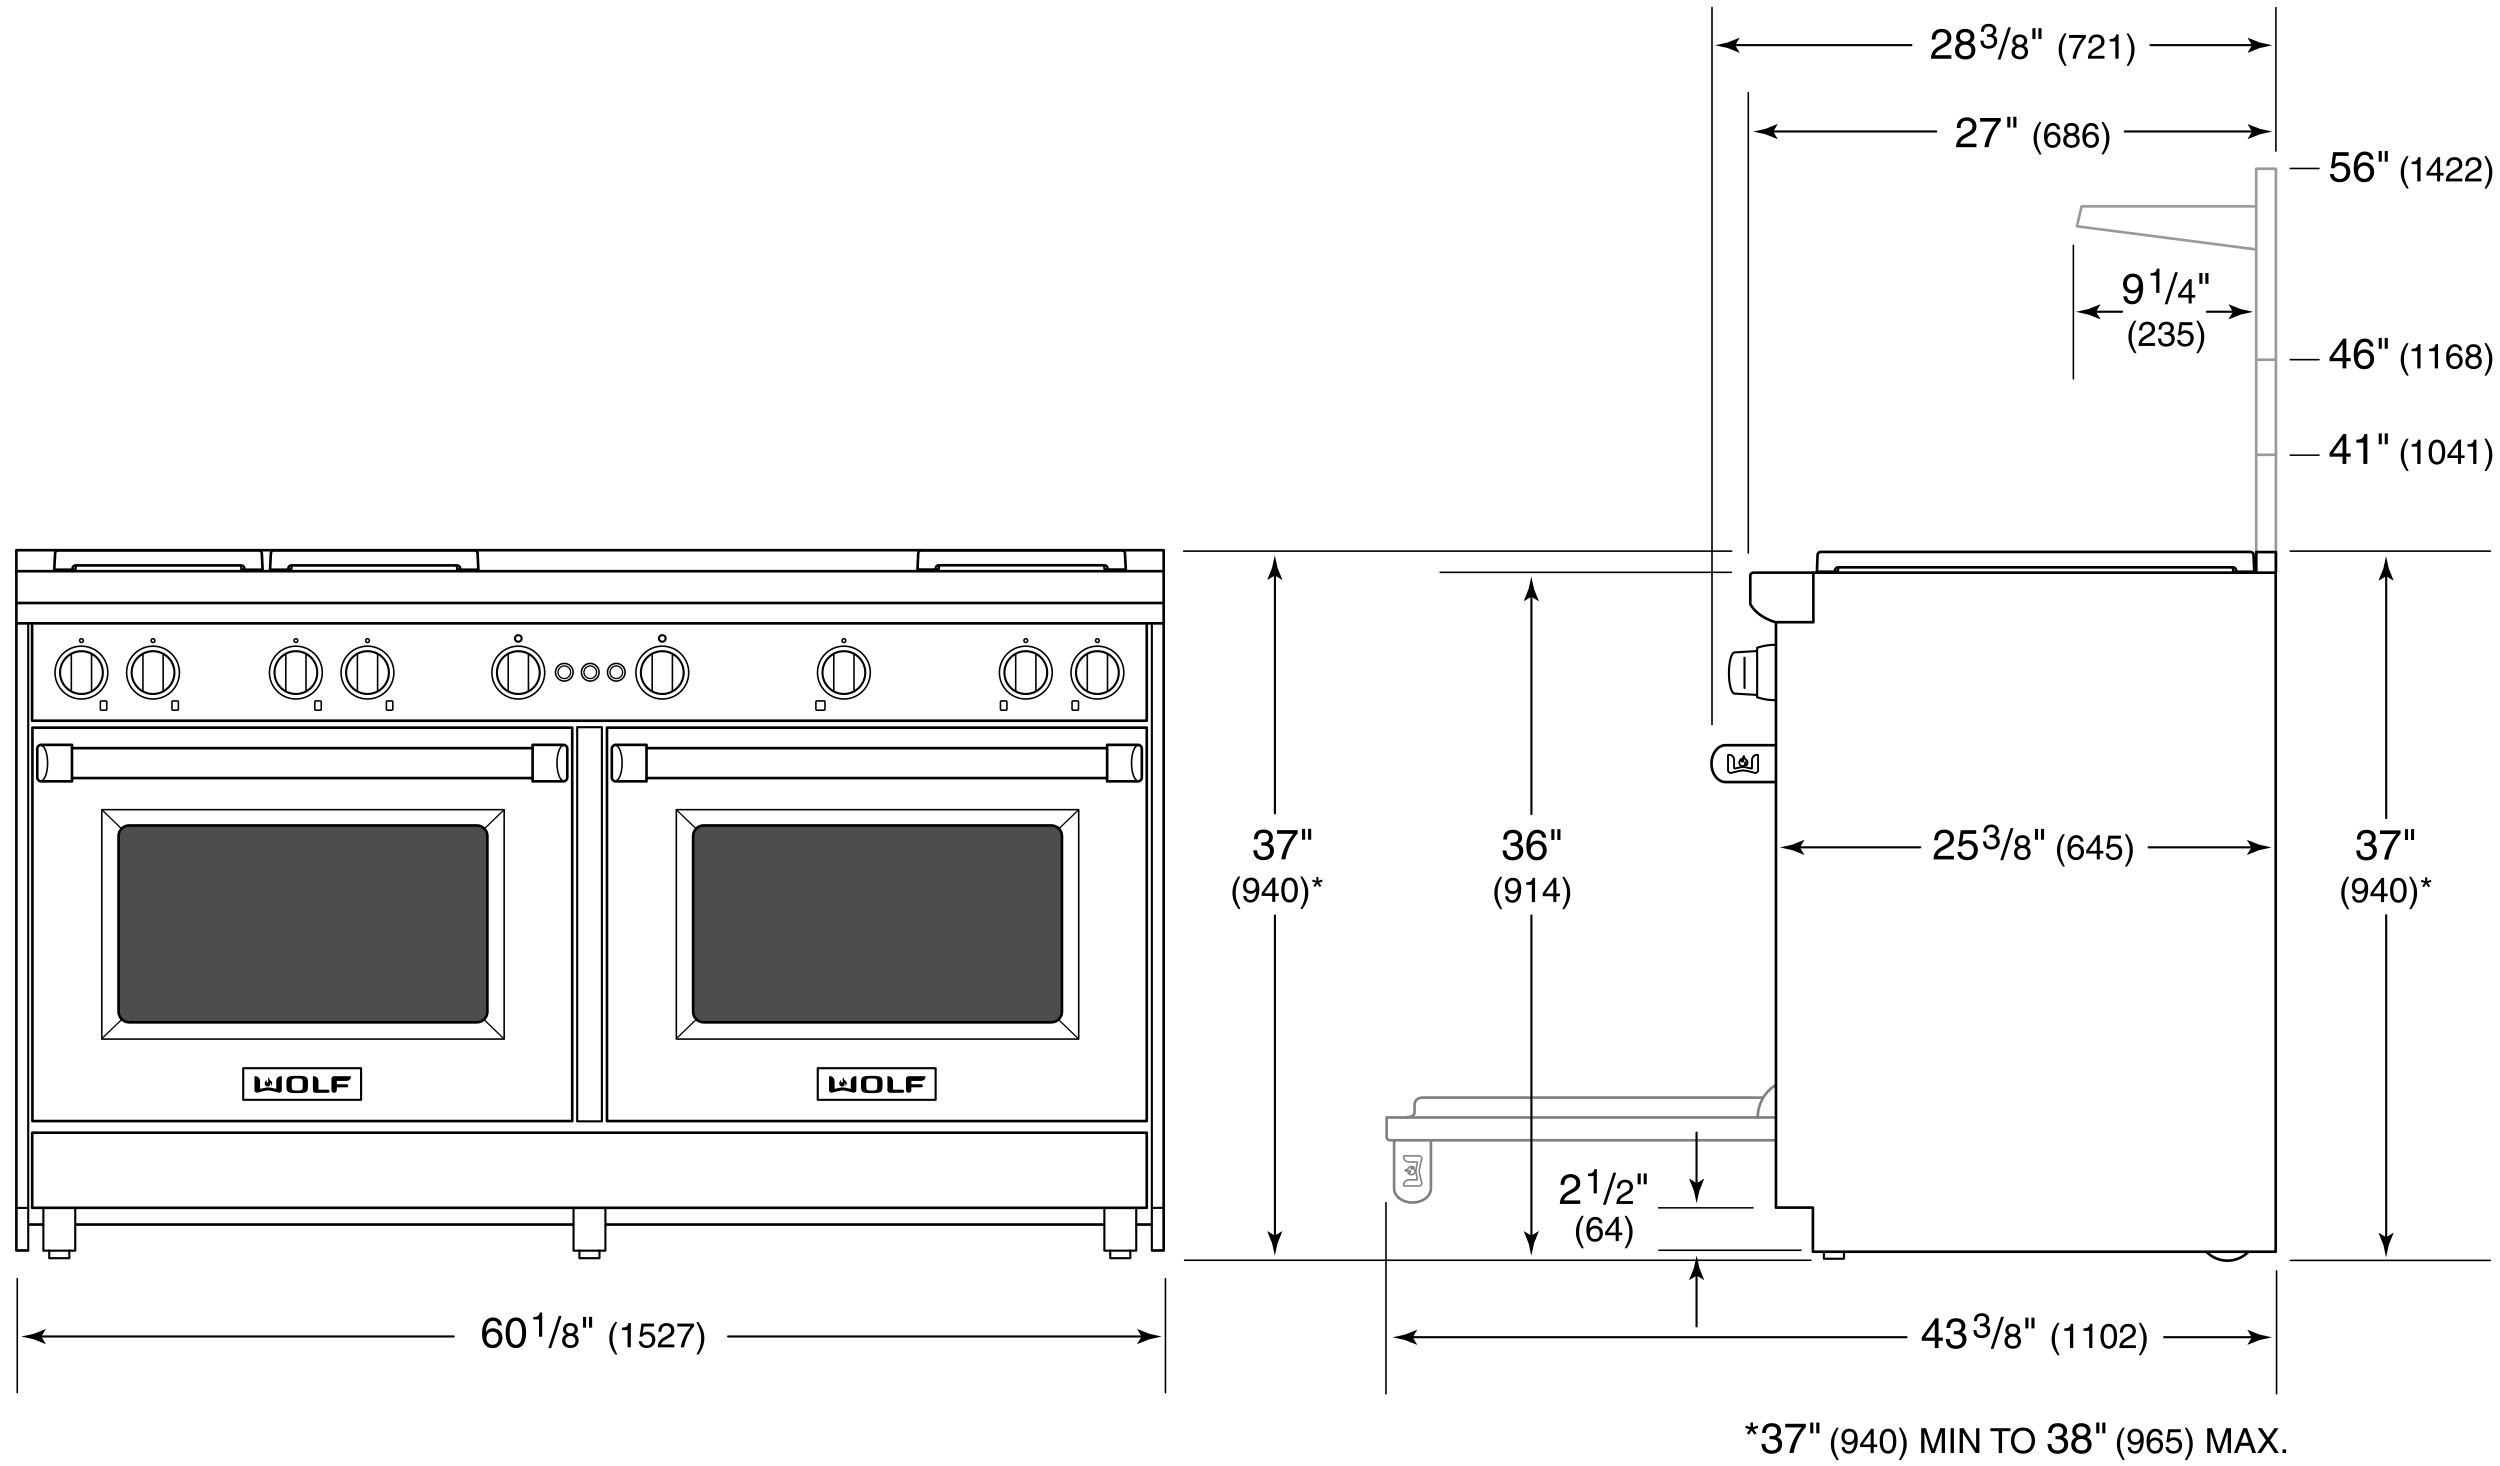 <svg xmlns="http://www.w3.org/2000/svg" width="470.667" height="276"><polyline fill="none" stroke="#000" stroke-width=".5" stroke-linecap="round" stroke-linejoin="round" points="5.25,235.418 3.083,235.418 3.083,103.583 219.083,103.583 219.083,235.418 216.917,235.418"/><line fill="none" stroke="#000" stroke-width=".5" stroke-linecap="round" stroke-linejoin="round" x1="8.083" y1="230.543" x2="5.438" y2="230.543"/><line fill="none" stroke="#000" stroke-width=".5" stroke-linecap="round" stroke-linejoin="round" x1="107.917" y1="230.543" x2="14.25" y2="230.543"/><line fill="none" stroke="#000" stroke-width=".5" stroke-linecap="round" stroke-linejoin="round" x1="207.813" y1="230.543" x2="114.104" y2="230.543"/><line fill="none" stroke="#000" stroke-width=".5" stroke-linecap="round" stroke-linejoin="round" x1="216.792" y1="230.543" x2="214.021" y2="230.543"/><line fill="none" stroke="#000" stroke-width=".5" stroke-linecap="round" stroke-linejoin="round" x1="3.208" y1="113.521" x2="219.042" y2="113.521"/><line fill="none" stroke="#000" stroke-width=".5" stroke-linecap="round" stroke-linejoin="round" x1="3.208" y1="117.354" x2="219.042" y2="117.354"/><line fill="none" stroke="#000" stroke-width=".5" stroke-linecap="round" stroke-linejoin="round" x1="3.042" y1="107.542" x2="218.875" y2="107.542"/><line fill="none" stroke="#000" stroke-width=".5" stroke-linecap="round" stroke-linejoin="round" x1="208.042" y1="107.234" x2="211.917" y2="107.234"/><path fill="none" stroke="#000" stroke-width=".5" stroke-linecap="round" stroke-linejoin="round" d="M211.958 107.316l-.168-3.151c0-.31-.258-.561-.576-.561H173.45c-.318 0-.576.251-.576.561l-.145 3.069h3.936"/><path fill="none" stroke="#000" stroke-width=".5" stroke-linecap="round" stroke-linejoin="round" d="M208.5 107.438v-.453c0-.31-.258-.561-.576-.561h-31.182c-.318 0-.576.251-.576.561v.453"/><line fill="none" stroke="#000" stroke-width=".4" stroke-linecap="round" stroke-linejoin="round" x1="176.806" y1="106.462" x2="176.686" y2="107.425"/><line fill="none" stroke="#000" stroke-width=".4" stroke-linecap="round" stroke-linejoin="round" x1="207.853" y1="106.462" x2="207.972" y2="107.425"/><rect x="6.062" y="213.25" fill="none" stroke="#000" stroke-width=".5" stroke-linecap="round" stroke-linejoin="round" width="209.833" height="14.146"/><polyline fill="none" stroke="#000" stroke-width=".5" stroke-linecap="round" stroke-linejoin="round" points="215.896,117.625 215.896,135.688 6.042,135.688 6.042,117.625"/><line fill="none" stroke="#000" stroke-width=".4" stroke-linecap="round" stroke-linejoin="round" x1="5.312" y1="235.396" x2="5.312" y2="117.625"/><line fill="none" stroke="#000" stroke-width=".4" stroke-linecap="round" stroke-linejoin="round" x1="216.855" y1="235.396" x2="216.855" y2="117.625"/><rect x="127.333" y="152.438" fill="none" stroke="#000" stroke-width=".3" stroke-linecap="round" stroke-linejoin="round" width="75.75" height="43.188"/><path fill="#4D4D4D" stroke="#000" stroke-width=".5" stroke-linecap="round" stroke-linejoin="round" d="M199.927 190.469c0 1.104-.896 2-2 2H132.49c-1.104 0-2-.896-2-2v-33.062c0-1.104.896-2 2-2h65.438c1.104 0 2 .896 2 2v33.062z"/><line fill="none" stroke="#000" stroke-width=".25" stroke-linecap="round" stroke-linejoin="round" x1="127.417" y1="152.521" x2="131.052" y2="156.031"/><line fill="none" stroke="#000" stroke-width=".25" stroke-linecap="round" stroke-linejoin="round" x1="199.354" y1="192.021" x2="202.99" y2="195.531"/><line fill="none" stroke="#000" stroke-width=".25" stroke-linecap="round" stroke-linejoin="round" x1="202.99" y1="152.521" x2="199.355" y2="156.031"/><line fill="none" stroke="#000" stroke-width=".25" stroke-linecap="round" stroke-linejoin="round" x1="131.178" y1="191.834" x2="127.542" y2="195.344"/><path d="M158.415 204.546c-.217-.043-.39-.275-.41-.486-.014-.115-.02-.229.091-.437.077-.149.204-.307.227-.272.027.038-.022.164.041.314.069.18.282.125.315.009.044-.163-.075-.33-.075-.49 0-.154.172-.392.208-.327.044.068-.029.343.283.566.271.189.359.407.313.641-.042.237-.179.371-.228.351-.026-.011.055-.165.004-.317-.054-.156-.175-.233-.187-.196-.007.025.101.317-.082.514-.084.09-.273.181-.5.13zM164.119 202.547c-1.969 0-2.033.188-2.033 1.626s.064 1.626 2.033 1.626c1.974 0 2.034-.188 2.034-1.626s-.06-1.626-2.034-1.626zm.878 2.63c-.15.11-.398.14-.878.14-.476 0-.724-.029-.874-.14-.146-.114-.166-.45-.166-1.004 0-.55.02-.891.166-1.002.15-.114.398-.142.874-.142.479 0 .728.027.878.142.147.111.162.452.162 1.002 0 .554-.014.889-.162 1.004zM168.192 205.152c-.036 0-.07-.033-.07-.073v-1.454c0-.623-.339-.99-.926-1.021-.026 0-.07-.004-.088.013-.023.019-.034.042-.034.073v2.544c0 .319.196.505.549.505h2.306c.162 0 .293-.132.293-.292 0-.163-.131-.294-.293-.294h-1.737z"/><path d="M158.651 205.281c.396 0 1.934.408 1.987.424.169.046.322-.018.41-.086.087-.068.176-.2.176-.366v-2.563c0-.031-.012-.055-.034-.073-.019-.017-.062-.013-.089-.013-.588.031-.926.398-.926 1.021v1.281c0 .042-.041.083-.087.072-.271-.068-1.027-.252-1.438-.256-.408.004-1.165.188-1.438.256-.048.011-.087-.03-.087-.072v-1.281c0-.623-.336-.99-.922-1.021-.03 0-.073-.004-.092.013-.022.019-.035.042-.035.073v2.563c0 .166.09.298.177.366.088.068.243.132.414.086.051-.016 1.588-.424 1.984-.424zM170.566 203.112c0-.279.228-.505.506-.505h3.092c.023 0 .047.009.06.029.015.017.014.053.012.077-.024.503-.342.782-.876.788 0 0-1.021-.002-1.707 0-.041 0-.074.034-.074.074v.475c0 .046.033.075.074.075h1.795c.164 0 .293.132.293.296 0 .16-.129.292-.293.292h-1.795c-.041 0-.074.032-.074.07v.449c0 .279-.228.505-.506.505s-.506-.226-.506-.505v-2.12z"/><rect x="153.959" y="201.104" fill="none" stroke="#000" stroke-width=".4" stroke-linecap="round" stroke-linejoin="round" width="22.188" height="5.958"/><rect x="114.271" y="137" fill="none" stroke="#000" stroke-width=".5" stroke-linecap="round" stroke-linejoin="round" width="101.625" height="74.062"/><path fill="none" stroke="#000" stroke-width=".5" stroke-linecap="round" stroke-linejoin="round" d="M208.438 140.229h5.809c.398 0 .721.322.721.72v5.435c0 .398-.322.72-.721.72h-5.809v-6.875z"/><path fill="none" stroke="#000" stroke-width=".3" stroke-linecap="round" stroke-linejoin="round" d="M214.281 140.333c-.691 0-1.25 1.492-1.25 3.333 0 1.842.559 3.334 1.25 3.334"/><line fill="none" stroke="#000" stroke-width=".5" stroke-linecap="round" stroke-linejoin="round" x1="121.833" y1="140.854" x2="208.188" y2="140.854"/><line fill="none" stroke="#000" stroke-width=".5" stroke-linecap="round" stroke-linejoin="round" x1="121.813" y1="146.479" x2="208.188" y2="146.479"/><path fill="none" stroke="#000" stroke-width=".5" stroke-linecap="round" stroke-linejoin="round" d="M121.717 140.229h-5.81c-.398 0-.72.322-.72.72v5.435c0 .398.322.72.72.72h5.81v-6.875z"/><path fill="none" stroke="#000" stroke-width=".3" stroke-linecap="round" stroke-linejoin="round" d="M115.875 140.333c.69 0 1.25 1.492 1.25 3.333 0 1.842-.56 3.334-1.25 3.334"/><rect x="19.167" y="152.438" fill="none" stroke="#000" stroke-width=".3" stroke-linecap="round" stroke-linejoin="round" width="75.75" height="43.188"/><path fill="#4D4D4D" stroke="#000" stroke-width=".5" stroke-linecap="round" stroke-linejoin="round" d="M91.76 190.469c0 1.104-.896 2-2 2H24.323c-1.104 0-2-.896-2-2v-33.062c0-1.104.896-2 2-2H89.76c1.104 0 2 .896 2 2v33.062z"/><line fill="none" stroke="#000" stroke-width=".25" stroke-linecap="round" stroke-linejoin="round" x1="19.25" y1="152.521" x2="22.885" y2="156.031"/><line fill="none" stroke="#000" stroke-width=".25" stroke-linecap="round" stroke-linejoin="round" x1="91.188" y1="192.021" x2="94.823" y2="195.531"/><line fill="none" stroke="#000" stroke-width=".25" stroke-linecap="round" stroke-linejoin="round" x1="94.823" y1="152.521" x2="91.188" y2="156.031"/><line fill="none" stroke="#000" stroke-width=".25" stroke-linecap="round" stroke-linejoin="round" x1="23.011" y1="191.834" x2="19.375" y2="195.344"/><path d="M50.248 204.546c-.217-.043-.39-.275-.41-.486-.014-.115-.02-.229.091-.437.077-.149.204-.307.227-.272.027.038-.022.164.041.314.069.18.282.125.315.009.044-.163-.075-.33-.075-.49 0-.154.172-.392.208-.327.044.068-.029.343.283.566.271.189.359.407.313.641-.042.237-.179.371-.228.351-.026-.011.055-.165.004-.317-.054-.156-.175-.233-.187-.196-.007.025.101.317-.082.514-.084.09-.273.181-.5.13zM55.952 202.547c-1.969 0-2.033.188-2.033 1.626s.064 1.626 2.033 1.626c1.974 0 2.034-.188 2.034-1.626s-.06-1.626-2.034-1.626zm.878 2.63c-.15.11-.398.14-.878.14-.476 0-.724-.029-.874-.14-.146-.114-.166-.45-.166-1.004 0-.55.02-.891.166-1.002.15-.114.398-.142.874-.142.479 0 .728.027.878.142.147.111.162.452.162 1.002 0 .554-.014.889-.162 1.004zM60.025 205.152c-.036 0-.07-.033-.07-.073v-1.454c0-.623-.339-.99-.926-1.021-.026 0-.07-.004-.088.013-.023.019-.034.042-.034.073v2.544c0 .319.196.505.549.505h2.306c.162 0 .293-.132.293-.292 0-.163-.131-.294-.293-.294h-1.737z"/><path d="M50.484 205.281c.396 0 1.934.408 1.987.424.169.046.322-.018.41-.086.087-.068.176-.2.176-.366v-2.563c0-.031-.012-.055-.034-.073-.019-.017-.062-.013-.089-.013-.588.031-.926.398-.926 1.021v1.281c0 .042-.041.083-.087.072-.271-.068-1.027-.252-1.438-.256-.408.004-1.165.188-1.438.256-.048.011-.087-.03-.087-.072v-1.281c0-.623-.336-.99-.922-1.021-.03 0-.073-.004-.092.013-.022.019-.035.042-.035.073v2.563c0 .166.09.298.177.366.088.068.243.132.414.086.051-.016 1.588-.424 1.984-.424zM62.399 203.112c0-.279.228-.505.506-.505h3.092c.023 0 .047.009.06.029.015.017.014.053.012.077-.024.503-.342.782-.876.788 0 0-1.021-.002-1.707 0-.041 0-.074.034-.074.074v.475c0 .046.033.075.074.075h1.795c.164 0 .293.132.293.296 0 .16-.129.292-.293.292h-1.795c-.041 0-.074.032-.074.07v.449c0 .279-.228.505-.506.505s-.506-.226-.506-.505v-2.12z"/><rect x="45.792" y="201.104" fill="none" stroke="#000" stroke-width=".4" stroke-linecap="round" stroke-linejoin="round" width="22.188" height="5.958"/><rect x="6.104" y="137" fill="none" stroke="#000" stroke-width=".5" stroke-linecap="round" stroke-linejoin="round" width="101.625" height="74.062"/><path fill="none" stroke="#000" stroke-width=".5" stroke-linecap="round" stroke-linejoin="round" d="M100.271 140.229h5.809c.398 0 .721.322.721.72v5.435c0 .398-.322.72-.721.72h-5.809v-6.875z"/><path fill="none" stroke="#000" stroke-width=".3" stroke-linecap="round" stroke-linejoin="round" d="M106.114 140.333c-.691 0-1.25 1.492-1.25 3.333 0 1.842.559 3.334 1.25 3.334"/><line fill="none" stroke="#000" stroke-width=".5" stroke-linecap="round" stroke-linejoin="round" x1="13.667" y1="140.854" x2="100.021" y2="140.854"/><line fill="none" stroke="#000" stroke-width=".5" stroke-linecap="round" stroke-linejoin="round" x1="13.646" y1="146.479" x2="100.021" y2="146.479"/><path fill="none" stroke="#000" stroke-width=".5" stroke-linecap="round" stroke-linejoin="round" d="M13.55 140.229H7.74c-.398 0-.72.322-.72.72v5.435c0 .398.322.72.72.72h5.81v-6.875z"/><path fill="none" stroke="#000" stroke-width=".3" stroke-linecap="round" stroke-linejoin="round" d="M7.708 140.333c.69 0 1.25 1.492 1.25 3.333 0 1.842-.56 3.334-1.25 3.334"/><polyline fill="none" stroke="#000" stroke-width=".4" stroke-linecap="round" stroke-linejoin="round" points="213.917,227.458 213.917,235.458 207.917,235.458 207.917,227.458"/><polyline fill="none" stroke="#000" stroke-width=".4" stroke-linecap="round" stroke-linejoin="round" points="212.802,235.438 212.802,236.875 209.021,236.875 209.021,235.438"/><polyline fill="none" stroke="#000" stroke-width=".4" stroke-linecap="round" stroke-linejoin="round" points="113.979,227.458 113.979,235.458 107.979,235.458 107.979,227.458"/><polyline fill="none" stroke="#000" stroke-width=".4" stroke-linecap="round" stroke-linejoin="round" points="112.865,235.438 112.865,236.875 109.083,236.875 109.083,235.438"/><polyline fill="none" stroke="#000" stroke-width=".4" stroke-linecap="round" stroke-linejoin="round" points="14.167,227.458 14.167,235.458 8.167,235.458 8.167,227.458"/><polyline fill="none" stroke="#000" stroke-width=".4" stroke-linecap="round" stroke-linejoin="round" points="13.052,235.438 13.052,236.875 9.271,236.875 9.271,235.438"/><circle fill="none" stroke="#000" stroke-width=".3" stroke-linecap="round" stroke-linejoin="round" cx="28.808" cy="126.625" r="4.972"/><circle fill="none" stroke="#000" stroke-width=".4" stroke-linecap="round" stroke-linejoin="round" cx="28.813" cy="126.626" r="4.027"/><line fill="none" stroke="#000" stroke-width=".3" stroke-linecap="round" stroke-linejoin="round" x1="30.716" y1="123.146" x2="30.716" y2="130.136"/><line fill="none" stroke="#000" stroke-width=".3" stroke-linecap="round" stroke-linejoin="round" x1="26.909" y1="130.136" x2="26.909" y2="123.146"/><circle fill="none" stroke="#000" stroke-width=".3" stroke-linecap="round" stroke-linejoin="round" cx="28.812" cy="120.604" r=".354"/><path fill="none" stroke="#000" stroke-width=".3" stroke-linecap="round" stroke-linejoin="round" d="M33.583 133.524c0 .102-.083.185-.185.185h-.841c-.102 0-.185-.083-.185-.185v-1.379c0-.102.083-.185.185-.185h.841c.102 0 .185.083.185.185v1.379z"/><circle fill="none" stroke="#000" stroke-width=".3" stroke-linecap="round" stroke-linejoin="round" cx="97.579" cy="126.625" r="4.972"/><circle fill="none" stroke="#000" stroke-width=".4" stroke-linecap="round" stroke-linejoin="round" cx="97.584" cy="126.626" r="4.027"/><line fill="none" stroke="#000" stroke-width=".3" stroke-linecap="round" stroke-linejoin="round" x1="99.487" y1="123.146" x2="99.487" y2="130.136"/><line fill="none" stroke="#000" stroke-width=".3" stroke-linecap="round" stroke-linejoin="round" x1="95.68" y1="130.136" x2="95.68" y2="123.146"/><circle fill="none" stroke="#000" stroke-width=".4" stroke-linecap="round" stroke-linejoin="round" cx="97.583" cy="120.198" r=".623"/><circle fill="none" stroke="#000" stroke-width=".3" stroke-linecap="round" stroke-linejoin="round" cx="15.329" cy="126.625" r="4.972"/><circle fill="none" stroke="#000" stroke-width=".4" stroke-linecap="round" stroke-linejoin="round" cx="15.334" cy="126.626" r="4.027"/><line fill="none" stroke="#000" stroke-width=".3" stroke-linecap="round" stroke-linejoin="round" x1="17.236" y1="123.146" x2="17.236" y2="130.136"/><line fill="none" stroke="#000" stroke-width=".3" stroke-linecap="round" stroke-linejoin="round" x1="13.43" y1="130.136" x2="13.43" y2="123.146"/><circle fill="none" stroke="#000" stroke-width=".3" stroke-linecap="round" stroke-linejoin="round" cx="15.333" cy="120.604" r=".354"/><path fill="none" stroke="#000" stroke-width=".3" stroke-linecap="round" stroke-linejoin="round" d="M20.104 133.524c0 .102-.083.185-.185.185h-.841c-.102 0-.185-.083-.185-.185v-1.379c0-.102.083-.185.185-.185h.841c.102 0 .185.083.185.185v1.379z"/><circle fill="none" stroke="#000" stroke-width=".3" stroke-linecap="round" stroke-linejoin="round" cx="69.183" cy="126.625" r="4.972"/><circle fill="none" stroke="#000" stroke-width=".4" stroke-linecap="round" stroke-linejoin="round" cx="69.188" cy="126.626" r="4.027"/><line fill="none" stroke="#000" stroke-width=".3" stroke-linecap="round" stroke-linejoin="round" x1="71.091" y1="123.146" x2="71.091" y2="130.136"/><line fill="none" stroke="#000" stroke-width=".3" stroke-linecap="round" stroke-linejoin="round" x1="67.284" y1="130.136" x2="67.284" y2="123.146"/><circle fill="none" stroke="#000" stroke-width=".3" stroke-linecap="round" stroke-linejoin="round" cx="69.188" cy="120.604" r=".354"/><path fill="none" stroke="#000" stroke-width=".3" stroke-linecap="round" stroke-linejoin="round" d="M73.958 133.524c0 .102-.083.185-.185.185h-.841c-.102 0-.185-.083-.185-.185v-1.379c0-.102.083-.185.185-.185h.841c.102 0 .185.083.185.185v1.379z"/><circle fill="none" stroke="#000" stroke-width=".3" stroke-linecap="round" stroke-linejoin="round" cx="55.704" cy="126.625" r="4.972"/><circle fill="none" stroke="#000" stroke-width=".4" stroke-linecap="round" stroke-linejoin="round" cx="55.709" cy="126.626" r="4.027"/><line fill="none" stroke="#000" stroke-width=".3" stroke-linecap="round" stroke-linejoin="round" x1="57.611" y1="123.146" x2="57.611" y2="130.136"/><line fill="none" stroke="#000" stroke-width=".3" stroke-linecap="round" stroke-linejoin="round" x1="53.805" y1="130.136" x2="53.805" y2="123.146"/><circle fill="none" stroke="#000" stroke-width=".3" stroke-linecap="round" stroke-linejoin="round" cx="55.708" cy="120.604" r=".354"/><path fill="none" stroke="#000" stroke-width=".3" stroke-linecap="round" stroke-linejoin="round" d="M60.479 133.524c0 .102-.083.185-.185.185h-.841c-.102 0-.185-.083-.185-.185v-1.379c0-.102.083-.185.185-.185h.841c.102 0 .185.083.185.185v1.379z"/><circle fill="none" stroke="#000" stroke-width=".25" stroke-linecap="round" stroke-linejoin="round" cx="106.24" cy="126.562" r="1.188"/><circle fill="none" stroke="#000" stroke-width=".3" stroke-linecap="round" stroke-linejoin="round" cx="106.24" cy="126.562" r="1.663"/><circle fill="none" stroke="#000" stroke-width=".3" stroke-linecap="round" stroke-linejoin="round" cx="193.129" cy="126.625" r="4.972"/><circle fill="none" stroke="#000" stroke-width=".4" stroke-linecap="round" stroke-linejoin="round" cx="193.124" cy="126.626" r="4.027"/><line fill="none" stroke="#000" stroke-width=".3" stroke-linecap="round" stroke-linejoin="round" x1="191.221" y1="123.146" x2="191.221" y2="130.136"/><line fill="none" stroke="#000" stroke-width=".3" stroke-linecap="round" stroke-linejoin="round" x1="195.028" y1="130.136" x2="195.028" y2="123.146"/><circle fill="none" stroke="#000" stroke-width=".3" stroke-linecap="round" stroke-linejoin="round" cx="193.125" cy="120.604" r=".354"/><path fill="none" stroke="#000" stroke-width=".3" stroke-linecap="round" stroke-linejoin="round" d="M188.354 133.524c0 .102.083.185.185.185h.841c.102 0 .185-.083.185-.185v-1.379c0-.102-.083-.185-.185-.185h-.841c-.102 0-.185.083-.185.185v1.379z"/><g fill="none" stroke="#000" stroke-linecap="round" stroke-linejoin="round"><circle stroke-width=".3" cx="158.879" cy="126.625" r="4.972"/><circle stroke-width=".4" cx="158.874" cy="126.626" r="4.027"/><line stroke-width=".3" x1="156.971" y1="123.146" x2="156.971" y2="130.136"/><line stroke-width=".3" x1="160.778" y1="130.136" x2="160.778" y2="123.146"/><circle stroke-width=".3" cx="158.875" cy="120.604" r=".354"/><path stroke-width=".3" d="M153.604 133.524c0 .102.083.185.185.185h1.341c.102 0 .185-.083.185-.185v-1.379c0-.102-.083-.185-.185-.185h-1.341c-.102 0-.185.083-.185.185v1.379z"/></g><g fill="none" stroke="#000" stroke-linecap="round" stroke-linejoin="round"><circle stroke-width=".3" cx="124.691" cy="126.625" r="4.972"/><circle stroke-width=".4" cx="124.686" cy="126.626" r="4.027"/><line stroke-width=".3" x1="122.784" y1="123.146" x2="122.784" y2="130.136"/><line stroke-width=".3" x1="126.59" y1="130.136" x2="126.59" y2="123.146"/><circle stroke-width=".4" cx="124.687" cy="120.198" r=".623"/></g><g fill="none" stroke="#000" stroke-linecap="round" stroke-linejoin="round"><circle stroke-width=".3" cx="206.608" cy="126.625" r="4.972"/><circle stroke-width=".4" cx="206.603" cy="126.626" r="4.027"/><line stroke-width=".3" x1="204.701" y1="123.146" x2="204.701" y2="130.136"/><line stroke-width=".3" x1="208.507" y1="130.136" x2="208.507" y2="123.146"/><circle stroke-width=".3" cx="206.604" cy="120.604" r=".354"/><path stroke-width=".3" d="M201.833 133.524c0 .102.083.185.185.185h.841c.102 0 .185-.083.185-.185v-1.379c0-.102-.083-.185-.185-.185h-.841c-.102 0-.185.083-.185.185v1.379z"/></g><g fill="none" stroke="#000" stroke-linecap="round" stroke-linejoin="round"><circle stroke-width=".25" cx="116.031" cy="126.562" r="1.188"/><circle stroke-width=".3" cx="116.03" cy="126.562" r="1.663"/></g><g fill="none" stroke="#000" stroke-linecap="round" stroke-linejoin="round"><circle stroke-width=".25" cx="111.125" cy="126.562" r="1.188"/><circle stroke-width=".3" cx="111.124" cy="126.562" r="1.663"/></g><g fill="none" stroke="#000" stroke-linecap="round" stroke-linejoin="round"><line stroke-width=".5" x1="14.125" y1="107.264" x2="10.249" y2="107.264"/><path stroke-width=".5" d="M10.208 107.346l.168-3.177c0-.312.258-.565.576-.565h37.764c.318 0 .576.254.576.565l.145 3.095h-3.936"/><path stroke-width=".5" d="M13.667 107.469v-.457c0-.312.258-.565.576-.565h31.182c.318 0 .576.253.576.565v.457"/><line stroke-width=".4" x1="45.36" y1="106.486" x2="45.48" y2="107.456"/><line stroke-width=".4" x1="14.313" y1="106.486" x2="14.194" y2="107.456"/></g><g fill="none" stroke="#000" stroke-linecap="round" stroke-linejoin="round"><line stroke-width=".5" x1="54.75" y1="107.264" x2="50.874" y2="107.264"/><path stroke-width=".5" d="M50.833 107.346l.168-3.177c0-.312.258-.565.576-.565h37.764c.318 0 .576.254.576.565l.145 3.095h-3.936"/><path stroke-width=".5" d="M54.292 107.469v-.457c0-.312.258-.565.576-.565H86.05c.318 0 .576.253.576.565v.457"/><line stroke-width=".4" x1="85.985" y1="106.486" x2="86.105" y2="107.456"/><line stroke-width=".4" x1="54.938" y1="106.486" x2="54.819" y2="107.456"/></g><line fill="none" stroke="#000" stroke-width=".4" stroke-linecap="round" stroke-linejoin="round" x1="216.896" y1="227.396" x2="219.063" y2="227.396"/><line fill="none" stroke="#000" stroke-width=".4" stroke-linecap="round" stroke-linejoin="round" x1="3.146" y1="227.417" x2="5.292" y2="227.417"/><rect x="108.667" y="136.907" fill="none" stroke="#000" stroke-width=".4" stroke-linecap="round" stroke-linejoin="round" width="4.646" height="74.208"/><line fill="none" stroke="#000" stroke-width=".3" stroke-linecap="round" stroke-linejoin="round" x1="219.417" y1="262.195" x2="219.417" y2="240.719"/><line fill="none" stroke="#000" stroke-width=".3" stroke-linecap="round" stroke-linejoin="round" x1="3.25" y1="262.195" x2="3.25" y2="240.719"/><g><path d="M214.925 251.627l-.832-1.373.047-.031 2.236.889c.781.172 1.561.344 2.342.516-.781.17-1.561.342-2.342.514l-2.236.891-.047-.025.832-1.381z"/><line fill="none" stroke="#000" stroke-width=".4" stroke-linecap="round" stroke-linejoin="round" x1="137.083" y1="251.607" x2="215.417" y2="251.607"/></g><g><path d="M7.783 251.627l.832-1.373-.047-.031-2.236.889c-.781.172-1.561.344-2.342.516.781.17 1.561.342 2.342.514l2.236.891.047-.025-.832-1.381z"/><line fill="none" stroke="#000" stroke-width=".4" stroke-linecap="round" stroke-linejoin="round" x1="85.417" y1="251.607" x2="7.291" y2="251.607"/></g><g><path d="M93.786 249.534c-.088-.495-.36-.863-.967-.863-1.104 0-1.335 1.487-1.335 2.079l.016.016c.176-.304.568-.688 1.335-.688.688 0 1.759.439 1.759 1.783 0 .575-.152.991-.536 1.407-.296.327-.632.544-1.423.544-.432 0-1.047-.192-1.447-.816-.335-.527-.432-1.215-.432-1.95 0-1.231.4-3.007 2.079-3.007.647 0 1.567.352 1.639 1.495h-.688zm-1.024 3.647c.672 0 1.104-.528 1.104-1.287 0-.496-.264-1.184-1.135-1.184-.776 0-1.151.56-1.151 1.224-.001.599.359 1.247 1.182 1.247zM97.123 253.812c-1.615 0-1.927-1.72-1.927-2.887 0-1.168.312-2.887 1.927-2.887s1.927 1.719 1.927 2.887c-.001 1.168-.313 2.887-1.927 2.887zm0-5.141c-.808 0-1.176.848-1.176 2.255s.368 2.255 1.176 2.255c.807 0 1.175-.848 1.175-2.255s-.368-2.255-1.175-2.255zM102.081 251.66h-.611v-3.243h-1.066v-.455c.741-.053 1.046-.124 1.229-.871h.448v4.569zM103.761 253.812h-.536l1.967-6.045h.528l-1.959 6.045zM108.199 251.229c.618.26.748.767.748 1.111 0 .734-.468 1.442-1.547 1.442-.253 0-.734-.064-1.098-.351-.468-.37-.468-.864-.468-1.086 0-.559.292-.916.773-1.111-.39-.149-.617-.461-.617-.891 0-.475.292-1.254 1.384-1.254 1.014 0 1.411.644 1.411 1.176-.001.659-.385.86-.586.964zm-1.756 1.131c0 .364.182.91.975.91.416 0 .917-.149.917-.865 0-.617-.429-.891-.949-.891-.643.001-.943.424-.943.846zm1.749-2.074c0-.279-.182-.683-.852-.683-.611 0-.761.423-.761.716 0 .436.383.702.799.702.496 0 .814-.319.814-.735zM109.759 247.919h.583v2.039h-.583v-2.039zm1.136 0h.584v2.039h-.584v-2.039zM116.201 248.896c-.553 1.04-.884 1.664-.884 3.224 0 1.073.371 1.866.891 2.887h-.383c-.676-1.015-1.118-1.827-1.118-3.042 0-1.145.396-2.067 1.099-3.068h.395zM118.762 253.66h-.611v-3.243h-1.066v-.455c.741-.053 1.046-.124 1.229-.871h.449v4.569zM120.998 251.002c.195-.15.475-.286.884-.286.741 0 1.502.52 1.502 1.462 0 .508-.228 1.605-1.658 1.605-.598 0-1.365-.24-1.476-1.261h.591c.059.533.455.768.969.768.591 0 .962-.475.962-1.047 0-.656-.448-1.014-1.014-1.014-.331 0-.63.155-.845.436l-.494-.026.345-2.451h2.366v.56h-1.937l-.195 1.254zM123.942 250.729c0-1.488 1.085-1.638 1.58-1.638.793 0 1.43.513 1.43 1.364 0 .819-.54 1.164-1.222 1.528l-.475.26c-.624.345-.76.702-.786.878h2.483v.539h-3.126c.032-.949.461-1.456 1.072-1.813l.604-.352c.488-.279.839-.468.839-1.065 0-.364-.234-.826-.904-.826-.864 0-.903.807-.923 1.125h-.572zM127.51 249.188h3.159v.501c-.455.475-1.547 1.931-1.878 3.972h-.63c.156-1.255.988-2.893 1.865-3.913h-2.516v-.56zM131.111 255.006c.553-1.04.884-1.664.884-3.225 0-1.072-.371-1.865-.891-2.886h.383c.676 1.014 1.118 1.826 1.118 3.042 0 1.145-.396 2.067-1.099 3.068h-.395z"/></g><g fill="none" stroke="gray"><path stroke-width=".5" stroke-linecap="round" stroke-linejoin="round" d="M334.104 214.676h-72.473c-.318 0-.576-.258-.576-.576v-3.723H334M262.461 214.76v8.98c0 1.471 1.553 2.664 3.469 2.664s3.469-1.193 3.469-2.664v-8.896"/><path stroke-width=".3" d="M266.385 220.703c-.047.238-.303.428-.535.451-.127.016-.252.021-.479-.1-.166-.086-.34-.225-.301-.25.041-.031.182.025.346-.045.197-.076.137-.311.01-.348-.18-.049-.363.084-.537.084s-.434-.189-.363-.23c.076-.047.379.033.623-.311.211-.299.449-.395.707-.346.26.047.408.197.383.25-.012.029-.178-.061-.348-.004-.172.059-.256.191-.217.205.029.008.35-.109.564.09.102.095.204.304.147.554z"/><path stroke-width=".3" d="M267.194 220.441c0-.436.451-2.125.467-2.184.051-.188-.018-.355-.094-.453-.076-.096-.221-.191-.404-.191h-2.818c-.035 0-.062.012-.082.035-.018.021-.016.07-.016.098.035.646.439 1.02 1.127 1.02h1.408c.047 0 .09.045.08.096-.076.299-.277 1.131-.283 1.58.006.449.207 1.283.283 1.582.01.053-.033.096-.08.096h-1.408c-.688 0-1.092.371-1.127 1.016 0 .031-.002.08.016.1.02.023.047.039.082.039h2.818c.184 0 .328-.1.404-.195s.145-.266.094-.455c-.016-.055-.467-1.746-.467-2.184z"/><path stroke-width=".5" stroke-linecap="round" stroke-linejoin="round" d="M264.686 210.35c1.812 0 1.625-1.021 1.625-1.021v-1.312c.084-1.5 1.584-1.375 1.584-1.375h63.834M330.917 210.391c0-2.52 1.288-4.736 3.241-6.031"/></g><g fill="none" stroke="#999" stroke-width=".5" stroke-linecap="round" stroke-linejoin="round"><polyline points="428.477,107.642 428.477,31.768 424.768,31.768 424.768,107.475"/><line x1="424.77" y1="85.622" x2="428.479" y2="85.622"/><line x1="424.77" y1="67.727" x2="428.479" y2="67.727"/><polyline points="424.604,38.852 391.895,38.852 391.02,42.602 424.521,46.935"/></g><g><polyline fill="none" stroke="#000" stroke-width=".4" stroke-linecap="round" stroke-linejoin="round" points="347.157,235.727 347.157,236.977 343.375,236.977 343.375,235.727"/></g><polyline fill="none" stroke="#000" stroke-width=".5" stroke-linecap="round" stroke-linejoin="round" points="341.427,107.813 428.438,107.813 428.438,235.662 341.311,235.662 341.311,227.352 334.356,227.352"/><line fill="none" stroke="#000" stroke-width=".5" stroke-linecap="round" stroke-linejoin="round" x1="334.356" y1="227.268" x2="334.356" y2="117.195"/><polyline fill="none" stroke="#000" stroke-width=".5" stroke-linecap="round" stroke-linejoin="round" points="428.477,107.642 428.477,103.933 424.768,103.933 424.768,107.475"/><g><path d="M423.944 251.77l-.832-1.373.047-.031 2.236.889c.781.172 1.561.344 2.342.516-.781.17-1.561.342-2.342.514l-2.236.891-.047-.025.832-1.381z"/><line fill="none" stroke="#000" stroke-width=".4" stroke-linecap="round" stroke-linejoin="round" x1="407.437" y1="251.75" x2="424.436" y2="251.75"/></g><g><path d="M265.967 251.77l.832-1.373-.047-.031-2.236.889c-.781.172-1.561.344-2.342.516.781.17 1.561.342 2.342.514l2.236.891.047-.025-.832-1.381z"/><line fill="none" stroke="#000" stroke-width=".4" stroke-linecap="round" stroke-linejoin="round" x1="358.937" y1="251.75" x2="265.475" y2="251.75"/></g><g><path d="M364.96 252.434v1.367h-.703v-1.367h-2.455v-.688l2.575-3.566h.583v3.646h.824v.607h-.824zm-2.509-.608h1.807v-2.551h-.016l-1.791 2.551zM367.841 250.603c.12.008.248.016.368.016.544 0 1.071-.216 1.071-.919 0-.336-.2-.888-1.039-.888-1 0-1.063.815-1.096 1.207h-.688c0-.823.336-1.839 1.815-1.839 1.087 0 1.734.624 1.734 1.479 0 .72-.416 1.063-.72 1.159v.016c.544.177.936.561.936 1.312 0 .92-.592 1.808-2.022 1.808-.416 0-.768-.104-1.04-.248-.623-.328-.791-.976-.839-1.623h.728c.023.527.151 1.239 1.199 1.239.72 0 1.224-.44 1.224-1.088 0-.943-.832-1.031-1.312-1.031-.104 0-.216.008-.32.008v-.608zM372.754 249.201c.098.006.202.013.3.013.441 0 .87-.176.87-.748 0-.272-.162-.722-.845-.722-.812 0-.864.663-.891.982h-.559c0-.67.272-1.495 1.476-1.495.884 0 1.41.507 1.41 1.202 0 .585-.338.864-.585.942v.014c.442.143.761.454.761 1.065 0 .748-.481 1.469-1.645 1.469-.338 0-.624-.084-.845-.201-.508-.267-.644-.793-.683-1.319h.591c.02.429.124 1.008.976 1.008.585 0 .994-.357.994-.885 0-.767-.676-.838-1.065-.838-.085 0-.176.006-.261.006v-.493zM375.312 253.953h-.535l1.967-6.045h.527l-1.959 6.045zM379.75 251.37c.618.26.748.767.748 1.111 0 .734-.469 1.442-1.547 1.442-.254 0-.735-.064-1.099-.351-.469-.37-.469-.864-.469-1.086 0-.559.293-.916.773-1.111-.39-.149-.617-.461-.617-.891 0-.475.293-1.254 1.385-1.254 1.014 0 1.41.644 1.41 1.176 0 .658-.382.86-.584.964zm-1.755 1.131c0 .364.182.91.975.91.416 0 .917-.149.917-.865 0-.617-.429-.891-.949-.891-.645 0-.943.423-.943.846zm1.749-2.074c0-.279-.183-.683-.852-.683-.611 0-.761.423-.761.716 0 .436.384.702.8.702.493 0 .813-.319.813-.735zM381.31 248.06h.584v2.039h-.584v-2.039zm1.136 0h.584v2.039h-.584v-2.039zM387.751 249.036c-.553 1.04-.884 1.664-.884 3.224 0 1.073.37 1.866.891 2.887h-.384c-.676-1.015-1.118-1.827-1.118-3.042 0-1.145.396-2.067 1.099-3.068h.396zM390.313 253.801h-.611v-3.243h-1.066v-.455c.741-.053 1.047-.124 1.229-.871h.449v4.569zM393.926 253.801h-.61v-3.243h-1.066v-.455c.741-.053 1.047-.124 1.229-.871h.448v4.569zM397.014 253.924c-1.313 0-1.566-1.397-1.566-2.346 0-.949.253-2.347 1.566-2.347s1.566 1.397 1.566 2.347c.001.948-.252 2.346-1.566 2.346zm0-4.18c-.656 0-.955.689-.955 1.834 0 1.144.299 1.833.955 1.833s.955-.689.955-1.833c0-1.144-.299-1.834-.955-1.834zM399.107 250.869c0-1.488 1.086-1.638 1.58-1.638.793 0 1.43.513 1.43 1.364 0 .819-.539 1.164-1.222 1.528l-.475.26c-.624.345-.761.702-.787.878h2.483v.539h-3.127c.033-.949.462-1.456 1.073-1.813l.604-.352c.487-.279.838-.468.838-1.065 0-.364-.233-.826-.903-.826-.864 0-.903.807-.923 1.125h-.571zM402.663 255.146c.553-1.04.884-1.664.884-3.225 0-1.072-.37-1.865-.891-2.886h.384c.676 1.014 1.118 1.826 1.118 3.042 0 1.145-.396 2.067-1.099 3.068h-.396z"/></g><line fill="none" stroke="#000" stroke-width=".3" stroke-linecap="round" stroke-linejoin="round" x1="428.476" y1="28.436" x2="428.476" y2="1.435"/><line fill="none" stroke="#000" stroke-width=".3" stroke-linecap="round" stroke-linejoin="round" x1="390.35" y1="71.31" x2="390.35" y2="46.185"/><line fill="none" stroke="#000" stroke-width=".3" stroke-linecap="round" stroke-linejoin="round" x1="329.145" y1="104.101" x2="329.145" y2="17.435"/><g><path d="M423.862 159.539l-.832-1.373.047-.031 2.236.889c.781.172 1.561.344 2.342.516-.781.17-1.561.342-2.342.514l-2.236.891-.047-.025.832-1.381z"/><line fill="none" stroke="#000" stroke-width=".4" stroke-linecap="round" stroke-linejoin="round" x1="404.52" y1="159.519" x2="424.354" y2="159.519"/></g><g><path d="M338.866 159.539l.832-1.373-.047-.031-2.236.889c-.781.172-1.561.344-2.342.516.781.17 1.561.342 2.342.514l2.236.891.047-.025-.832-1.381z"/><line fill="none" stroke="#000" stroke-width=".4" stroke-linecap="round" stroke-linejoin="round" x1="361.521" y1="159.519" x2="338.374" y2="159.519"/></g><g><path d="M364.157 158.194c0-1.831 1.335-2.015 1.942-2.015.976 0 1.759.632 1.759 1.679 0 1.007-.663 1.431-1.503 1.879l-.583.32c-.768.424-.936.864-.968 1.08h3.054v.664h-3.846c.04-1.167.568-1.791 1.319-2.231l.744-.432c.6-.344 1.031-.576 1.031-1.311 0-.448-.288-1.016-1.111-1.016-1.063 0-1.111.992-1.136 1.383h-.702zM369.428 158.53c.239-.184.583-.352 1.087-.352.912 0 1.848.64 1.848 1.799 0 .624-.28 1.975-2.039 1.975-.736 0-1.68-.296-1.815-1.551h.728c.072.656.56.944 1.191.944.728 0 1.184-.584 1.184-1.288 0-.808-.552-1.247-1.247-1.247-.408 0-.776.192-1.04.536l-.607-.032.424-3.014h2.91v.688h-2.383l-.241 1.542zM374.556 157.2c.098.006.202.013.3.013.441 0 .871-.176.871-.748 0-.273-.163-.722-.846-.722-.812 0-.864.663-.891.981h-.559c0-.669.273-1.495 1.476-1.495.884 0 1.41.507 1.41 1.203 0 .585-.338.865-.585.942v.013c.442.143.761.455.761 1.066 0 .748-.481 1.469-1.645 1.469-.338 0-.624-.084-.845-.202-.507-.267-.644-.793-.683-1.319h.592c.019.429.123 1.007.975 1.007.585 0 .994-.357.994-.884 0-.767-.676-.839-1.065-.839-.085 0-.176.007-.261.007v-.492zM377.115 161.952h-.536l1.967-6.044h.528l-1.959 6.044zM381.551 159.369c.618.26.748.767.748 1.112 0 .734-.468 1.443-1.547 1.443-.254 0-.734-.065-1.099-.351-.468-.371-.468-.865-.468-1.085 0-.559.292-.917.773-1.112-.391-.149-.618-.461-.618-.89 0-.475.293-1.255 1.385-1.255 1.014 0 1.41.644 1.41 1.177.001.655-.382.857-.584.961zm-1.755 1.131c0 .364.183.91.976.91.416 0 .916-.149.916-.864 0-.618-.429-.891-.949-.891-.644 0-.943.423-.943.845zm1.749-2.073c0-.28-.183-.683-.852-.683-.611 0-.761.422-.761.715 0 .436.384.702.8.702.495 0 .813-.318.813-.734zM383.112 156.06h.584v2.039h-.584v-2.039zm1.136 0h.584v2.039h-.584v-2.039zM388.753 157.036c-.553 1.04-.884 1.664-.884 3.224 0 1.072.37 1.866.891 2.886h-.384c-.676-1.014-1.118-1.827-1.118-3.042 0-1.144.396-2.067 1.099-3.068h.396zM391.692 158.446c-.072-.403-.293-.702-.787-.702-.896 0-1.085 1.209-1.085 1.69l.013.013c.143-.247.462-.559 1.086-.559.559 0 1.43.357 1.43 1.45 0 .468-.124.806-.436 1.144-.24.266-.514.442-1.157.442-.351 0-.852-.156-1.177-.663-.272-.429-.351-.988-.351-1.586 0-1.001.325-2.444 1.69-2.444.526 0 1.273.286 1.332 1.216h-.558zm-.832 2.964c.546 0 .896-.429.896-1.046 0-.403-.214-.962-.923-.962-.631 0-.936.455-.936.995.001.487.293 1.013.963 1.013zM395.325 160.689v1.111h-.571v-1.111h-1.996v-.559l2.093-2.899h.475v2.964h.67v.494h-.671zm-2.041-.494h1.47v-2.074h-.014l-1.456 2.074zM397.165 159.142c.195-.149.475-.286.884-.286.741 0 1.502.52 1.502 1.463 0 .507-.228 1.605-1.658 1.605-.598 0-1.364-.241-1.476-1.261h.592c.059.533.455.767.969.767.592 0 .962-.475.962-1.046 0-.657-.448-1.014-1.014-1.014-.332 0-.631.156-.846.436l-.493-.026.344-2.451h2.366v.559h-1.937l-.195 1.254zM400.05 163.146c.553-1.04.884-1.664.884-3.224 0-1.073-.37-1.866-.89-2.886h.383c.677 1.014 1.118 1.827 1.118 3.042 0 1.144-.396 2.067-1.099 3.068h-.396z"/></g><g><path d="M423.987 24.769l-.832-1.373.047-.031 2.236.889c.781.172 1.561.344 2.342.516-.781.17-1.561.342-2.342.514l-2.236.891-.047-.025.832-1.381z"/><line fill="none" stroke="#000" stroke-width=".4" stroke-linecap="round" stroke-linejoin="round" x1="400.021" y1="24.749" x2="424.479" y2="24.749"/></g><g><path d="M333.844 24.769l.832-1.373-.047-.031-2.236.889c-.781.172-1.561.344-2.342.516.781.17 1.561.342 2.342.514l2.236.891.047-.025-.832-1.381z"/><line fill="none" stroke="#000" stroke-width=".4" stroke-linecap="round" stroke-linejoin="round" x1="364.521" y1="24.749" x2="333.352" y2="24.749"/></g><g><path d="M368.399 24.111c0-1.831 1.336-2.015 1.943-2.015.976 0 1.759.632 1.759 1.679 0 1.007-.663 1.431-1.503 1.879l-.584.32c-.768.424-.936.864-.967 1.08h3.054v.664h-3.846c.04-1.167.567-1.791 1.319-2.231l.743-.432c.601-.344 1.032-.576 1.032-1.311 0-.448-.288-1.016-1.111-1.016-1.063 0-1.111.992-1.136 1.383h-.703zM372.792 22.216h3.886v.616c-.56.583-1.903 2.375-2.311 4.885h-.775c.191-1.543 1.215-3.558 2.294-4.813h-3.094v-.688zM377.903 21.977h.584v2.039h-.584v-2.039zm1.136 0h.584v2.039h-.584v-2.039zM384.344 22.953c-.552 1.04-.884 1.664-.884 3.224 0 1.072.371 1.866.891 2.886h-.384c-.676-1.014-1.118-1.827-1.118-3.042 0-1.144.396-2.067 1.099-3.068h.396zM387.283 24.363c-.071-.403-.293-.702-.787-.702-.896 0-1.085 1.209-1.085 1.69l.013.013c.144-.247.462-.559 1.086-.559.559 0 1.43.357 1.43 1.45 0 .468-.123.806-.436 1.144-.24.266-.514.442-1.157.442-.351 0-.852-.156-1.176-.663-.273-.429-.352-.988-.352-1.586 0-1.001.325-2.444 1.69-2.444.526 0 1.273.286 1.332 1.216h-.558zm-.832 2.964c.546 0 .896-.429.896-1.046 0-.403-.214-.962-.923-.962-.63 0-.936.455-.936.995.001.487.293 1.013.963 1.013zM390.799 25.286c.617.26.747.767.747 1.112 0 .734-.468 1.443-1.547 1.443-.254 0-.734-.065-1.099-.351-.468-.371-.468-.865-.468-1.085 0-.559.292-.917.773-1.112-.39-.149-.617-.461-.617-.89 0-.475.292-1.255 1.384-1.255 1.015 0 1.411.644 1.411 1.177.001.655-.383.857-.584.961zm-1.755 1.131c0 .364.182.91.975.91.416 0 .917-.149.917-.864 0-.618-.43-.891-.949-.891-.644 0-.943.423-.943.845zm1.748-2.073c0-.28-.182-.683-.852-.683-.611 0-.761.422-.761.715 0 .436.384.702.8.702.495 0 .813-.318.813-.734zM394.51 24.363c-.071-.403-.292-.702-.786-.702-.897 0-1.086 1.209-1.086 1.69l.014.013c.143-.247.461-.559 1.085-.559.56 0 1.431.357 1.431 1.45 0 .468-.124.806-.436 1.144-.241.266-.514.442-1.157.442-.352 0-.852-.156-1.177-.663-.273-.429-.351-.988-.351-1.586 0-1.001.324-2.444 1.689-2.444.526 0 1.274.286 1.333 1.216h-.559zm-.832 2.964c.546 0 .897-.429.897-1.046 0-.403-.215-.962-.923-.962-.631 0-.937.455-.937.995.001.487.294 1.013.963 1.013zM395.641 29.063c.553-1.04.885-1.664.885-3.224 0-1.073-.371-1.866-.891-2.886h.383c.677 1.014 1.118 1.827 1.118 3.042 0 1.144-.396 2.067-1.099 3.068h-.396z"/></g><g><path d="M394.604 58.704l.832-1.373-.047-.031-2.236.889c-.781.172-1.561.344-2.342.516.781.17 1.561.342 2.342.514l2.236.891.047-.025-.832-1.381z"/><line fill="none" stroke="#000" stroke-width=".4" stroke-linecap="round" stroke-linejoin="round" x1="399.521" y1="58.685" x2="394.112" y2="58.685"/></g><g><path d="M420.394 58.704l-.832-1.373.047-.031 2.236.889c.781.172 1.561.344 2.342.516-.781.17-1.561.342-2.342.514l-2.236.891-.047-.025.832-1.381z"/><line fill="none" stroke="#000" stroke-width=".4" stroke-linecap="round" stroke-linejoin="round" x1="415.477" y1="58.685" x2="420.886" y2="58.685"/></g><g><path d="M399.701 53.44c0-1.023.624-1.927 1.808-1.927 1.791 0 1.967 1.695 1.967 2.607 0 .6-.104 3.166-2.039 3.166-1.319 0-1.671-.959-1.671-1.503h.703c.04.567.376.919.952.919.768 0 1.175-.648 1.351-2.103l-.016-.016c-.208.432-.768.672-1.287.672-1.041 0-1.768-.696-1.768-1.815zm2.951-.096c0-.64-.328-1.199-1.136-1.199-.655 0-1.088.512-1.088 1.263 0 1.08.672 1.215 1.144 1.215.368 0 1.08-.168 1.08-1.279zM406.546 55.134h-.61V51.89h-1.066v-.455c.741-.052 1.047-.124 1.229-.871h.448v4.57zM408.065 57.286h-.536l1.967-6.044h.528l-1.959 6.044zM412.619 56.022v1.111h-.572v-1.111h-1.995v-.559l2.093-2.899h.475v2.964h.67v.494h-.671zm-2.041-.494h1.469v-2.074h-.013l-1.456 2.074zM414.062 51.393h.584v2.039h-.584v-2.039zm1.136 0h.584v2.039h-.584v-2.039zM402.206 60.369c-.553 1.04-.884 1.664-.884 3.224 0 1.073.37 1.866.891 2.886h-.384c-.676-1.014-1.118-1.827-1.118-3.042 0-1.144.396-2.067 1.099-3.068h.396zM402.719 62.202c0-1.488 1.085-1.638 1.579-1.638.793 0 1.431.514 1.431 1.365 0 .819-.54 1.164-1.223 1.527l-.475.26c-.624.344-.76.702-.786.877h2.483v.54h-3.127c.032-.949.462-1.456 1.072-1.813l.604-.351c.487-.28.839-.468.839-1.066 0-.364-.234-.826-.903-.826-.865 0-.904.806-.923 1.125h-.571zM407.503 62.534c.097.006.201.013.299.013.441 0 .871-.176.871-.748 0-.273-.163-.722-.846-.722-.812 0-.864.663-.89.981h-.56c0-.669.273-1.495 1.476-1.495.884 0 1.41.507 1.41 1.203 0 .585-.338.865-.585.942v.013c.442.143.761.455.761 1.066 0 .748-.48 1.469-1.645 1.469-.338 0-.624-.084-.845-.202-.507-.267-.644-.793-.683-1.319h.592c.02.429.123 1.007.975 1.007.585 0 .995-.357.995-.884 0-.767-.677-.839-1.066-.839-.085 0-.176.007-.26.007v-.492zM410.617 62.475c.195-.149.475-.286.884-.286.741 0 1.502.52 1.502 1.463 0 .507-.228 1.605-1.658 1.605-.598 0-1.364-.241-1.476-1.261h.592c.059.533.455.767.969.767.592 0 .962-.475.962-1.046 0-.657-.448-1.014-1.014-1.014-.332 0-.631.156-.846.436l-.494-.026.345-2.451h2.366v.559h-1.937l-.195 1.254zM413.502 66.479c.553-1.04.884-1.664.884-3.224 0-1.073-.37-1.866-.891-2.886h.384c.676 1.014 1.118 1.827 1.118 3.042 0 1.144-.396 2.067-1.099 3.068h-.396z"/></g><line fill="none" stroke="#000" stroke-width=".3" stroke-linecap="round" stroke-linejoin="round" x1="322.313" y1="136.398" x2="322.313" y2="1.435"/><g><path d="M423.987 8.518l-.832-1.373.047-.031 2.236.889c.781.172 1.561.344 2.342.516-.781.17-1.561.342-2.342.514l-2.236.891-.047-.025.832-1.381z"/><line fill="none" stroke="#000" stroke-width=".4" stroke-linecap="round" stroke-linejoin="round" x1="404.854" y1="8.499" x2="424.479" y2="8.499"/></g><g><path d="M326.678 8.518l.832-1.373-.047-.031-2.236.889c-.781.172-1.561.344-2.342.516.781.17 1.561.342 2.342.514l2.236.891.047-.025-.832-1.381z"/><line fill="none" stroke="#000" stroke-width=".4" stroke-linecap="round" stroke-linejoin="round" x1="359.854" y1="8.499" x2="326.186" y2="8.499"/></g><g><path d="M363.673 7.445c0-1.831 1.335-2.015 1.943-2.015.975 0 1.759.632 1.759 1.679 0 1.007-.664 1.431-1.503 1.879l-.584.32c-.768.424-.936.864-.968 1.08h3.055v.664h-3.846c.04-1.167.567-1.791 1.319-2.231l.743-.432c.6-.344 1.031-.576 1.031-1.311 0-.448-.288-1.016-1.111-1.016-1.063 0-1.111.991-1.135 1.383h-.703zM370.984 8.061c.76.32.919.943.919 1.367 0 .903-.575 1.775-1.902 1.775-.312 0-.903-.08-1.352-.432-.575-.456-.575-1.063-.575-1.335 0-.688.359-1.127.951-1.367-.479-.184-.76-.567-.76-1.095 0-.584.36-1.543 1.703-1.543 1.247 0 1.735.792 1.735 1.447.001.807-.471 1.055-.719 1.183zm-2.159 1.391c0 .448.225 1.12 1.199 1.12.512 0 1.128-.184 1.128-1.063 0-.76-.528-1.096-1.168-1.096-.791-.001-1.159.519-1.159 1.039zm2.151-2.551c0-.344-.225-.839-1.048-.839-.751 0-.936.52-.936.879 0 .536.472.864.983.864.609 0 1.001-.392 1.001-.904zM374.074 6.451c.098.006.201.013.299.013.442 0 .871-.176.871-.748 0-.273-.162-.722-.845-.722-.812 0-.865.663-.891.981h-.56c0-.669.273-1.495 1.476-1.495.885 0 1.411.507 1.411 1.203 0 .585-.338.865-.585.942v.013c.441.143.76.455.76 1.066 0 .748-.48 1.469-1.645 1.469-.338 0-.624-.084-.845-.202-.507-.267-.644-.793-.683-1.319h.592c.02.429.123 1.007.975 1.007.585 0 .995-.357.995-.884 0-.767-.676-.839-1.066-.839-.084 0-.176.007-.26.007v-.492zM376.631 11.203h-.536l1.968-6.044h.527l-1.959 6.044zM381.069 8.62c.617.26.747.767.747 1.112 0 .734-.468 1.443-1.547 1.443-.254 0-.734-.065-1.099-.351-.468-.371-.468-.864-.468-1.085 0-.559.292-.917.773-1.112-.39-.149-.617-.461-.617-.89 0-.475.292-1.255 1.384-1.255 1.015 0 1.411.644 1.411 1.177.001.655-.383.857-.584.961zm-1.755 1.131c0 .364.182.91.975.91.416 0 .917-.149.917-.864 0-.618-.43-.891-.949-.891-.644 0-.943.422-.943.845zm1.748-2.074c0-.28-.182-.683-.852-.683-.611 0-.761.422-.761.715 0 .436.384.702.8.702.495.001.813-.318.813-.734zM382.629 5.31h.584v2.039h-.584V5.31zm1.135 0h.584v2.039h-.584V5.31zM389.071 6.286c-.553 1.04-.884 1.664-.884 3.224 0 1.073.37 1.866.89 2.886h-.383c-.677-1.014-1.118-1.827-1.118-3.042 0-1.144.396-2.067 1.099-3.068h.396zM389.539 6.579h3.159v.5c-.455.475-1.547 1.931-1.879 3.972h-.63c.155-1.254.987-2.893 1.865-3.913h-2.516v-.559zM393.198 8.119c0-1.488 1.086-1.638 1.58-1.638.793 0 1.43.514 1.43 1.365 0 .819-.539 1.164-1.222 1.527l-.475.26c-.624.344-.761.702-.787.877h2.483v.54h-3.127c.033-.949.462-1.456 1.073-1.813l.604-.351c.487-.28.838-.468.838-1.066 0-.364-.233-.826-.903-.826-.864 0-.903.806-.923 1.125h-.571zM398.86 11.051h-.611V7.807h-1.066v-.455c.741-.052 1.047-.124 1.229-.871h.449v4.57zM400.368 12.396c.553-1.04.884-1.664.884-3.224 0-1.073-.37-1.866-.891-2.886h.384c.676 1.014 1.118 1.827 1.118 3.042 0 1.144-.396 2.067-1.099 3.068h-.396z"/></g><g><path d="M328.713 268.386l.84.304v-.88h.479v.88l.84-.304.16.439-.864.272.536.735-.392.271-.521-.751-.52.751-.392-.271.536-.735-.864-.272.162-.439zM333.145 270.353c.12.008.248.016.367.016.544 0 1.071-.216 1.071-.919 0-.336-.199-.888-1.039-.888-.999 0-1.063.815-1.096 1.207h-.688c0-.823.336-1.839 1.815-1.839 1.087 0 1.735.624 1.735 1.479 0 .72-.416 1.063-.72 1.159v.016c.543.177.936.561.936 1.312 0 .92-.592 1.808-2.023 1.808-.416 0-.768-.104-1.039-.248-.624-.328-.792-.976-.84-1.623h.728c.024.527.152 1.239 1.199 1.239.72 0 1.224-.44 1.224-1.088 0-.943-.832-1.031-1.312-1.031-.104 0-.216.008-.319.008v-.608zM336.097 268.05h3.887v.615c-.561.584-1.903 2.375-2.312 4.886h-.775c.192-1.543 1.216-3.558 2.295-4.813h-3.095v-.688zM340.809 267.81h.584v2.039h-.584v-2.039zm1.136 0h.584v2.039h-.584v-2.039zM346.184 268.786c-.553 1.04-.885 1.664-.885 3.224 0 1.073.371 1.866.891 2.887h-.383c-.677-1.015-1.118-1.827-1.118-3.042 0-1.145.396-2.067 1.099-3.068h.396zM346.684 270.548c0-.832.507-1.566 1.469-1.566 1.456 0 1.6 1.378 1.6 2.119 0 .487-.085 2.573-1.658 2.573-1.072 0-1.358-.779-1.358-1.222h.572c.032.462.306.748.773.748.624 0 .956-.527 1.099-1.71l-.013-.013c-.169.351-.624.546-1.047.546-.845 0-1.437-.565-1.437-1.475zm2.399-.078c0-.521-.267-.976-.923-.976-.533 0-.884.416-.884 1.027 0 .878.546.988.93.988.298.001.877-.136.877-1.039zM352.755 272.439v1.111h-.572v-1.111h-1.995v-.56l2.093-2.898h.475v2.964h.669v.494h-.67zm-2.041-.494h1.469v-2.073h-.013l-1.456 2.073zM355.446 273.674c-1.312 0-1.566-1.397-1.566-2.346 0-.949.254-2.347 1.566-2.347 1.313 0 1.567 1.397 1.567 2.347 0 .948-.254 2.346-1.567 2.346zm0-4.18c-.656 0-.955.689-.955 1.834 0 1.144.299 1.833.955 1.833.657 0 .956-.689.956-1.833 0-1.144-.299-1.834-.956-1.834zM357.481 274.896c.552-1.04.884-1.664.884-3.225 0-1.072-.37-1.865-.891-2.886h.384c.676 1.014 1.118 1.826 1.118 3.042 0 1.145-.396 2.067-1.099 3.068h-.396zM365.56 273.551v-2.756c0-.137.013-.729.013-1.164h-.013l-1.312 3.92h-.624l-1.313-3.913h-.013c0 .429.013 1.021.013 1.157v2.756h-.611v-4.667h.904l1.332 3.945h.013l1.326-3.945h.897v4.667h-.612zM367.861 273.551h-.63v-4.667h.63v4.667zM372.034 268.884h.611v4.667h-.708l-2.373-3.771h-.013v3.771h-.611v-4.667h.748l2.333 3.77h.013v-3.77zM374.713 268.884h3.789v.559h-1.579v4.108h-.631v-4.108h-1.579v-.559zM380.864 273.674c-1.742 0-2.275-1.449-2.275-2.457 0-1.007.533-2.457 2.275-2.457s2.274 1.45 2.274 2.457c0 1.008-.532 2.457-2.274 2.457zm0-4.355c-1.015 0-1.625.8-1.625 1.897 0 1.099.61 1.898 1.625 1.898 1.014 0 1.625-.8 1.625-1.898 0-1.097-.612-1.897-1.625-1.897zM386.99 270.353c.12.008.248.016.368.016.544 0 1.071-.216 1.071-.919 0-.336-.2-.888-1.039-.888-1 0-1.063.815-1.096 1.207h-.688c0-.823.336-1.839 1.814-1.839 1.088 0 1.735.624 1.735 1.479 0 .72-.416 1.063-.72 1.159v.016c.544.177.936.561.936 1.312 0 .92-.592 1.808-2.022 1.808-.416 0-.768-.104-1.04-.248-.623-.328-.791-.976-.839-1.623h.728c.023.527.151 1.239 1.199 1.239.72 0 1.223-.44 1.223-1.088 0-.943-.831-1.031-1.311-1.031-.104 0-.216.008-.32.008v-.608zM392.861 270.561c.76.319.92.943.92 1.367 0 .903-.576 1.775-1.903 1.775-.312 0-.903-.08-1.351-.433-.576-.455-.576-1.063-.576-1.335 0-.688.36-1.127.951-1.367-.479-.184-.759-.567-.759-1.096 0-.583.359-1.543 1.703-1.543 1.247 0 1.734.792 1.734 1.447.001.809-.471 1.057-.719 1.185zm-2.158 1.39c0 .448.224 1.12 1.199 1.12.512 0 1.127-.185 1.127-1.063 0-.76-.527-1.096-1.167-1.096-.792 0-1.159.52-1.159 1.039zm2.15-2.55c0-.344-.224-.84-1.047-.84-.752 0-.936.52-.936.88 0 .535.472.863.983.863.608.001 1-.391 1-.903zM394.655 267.81h.584v2.039h-.584v-2.039zm1.135 0h.584v2.039h-.584v-2.039zM400.029 268.786c-.553 1.04-.884 1.664-.884 3.224 0 1.073.37 1.866.891 2.887h-.384c-.676-1.015-1.118-1.827-1.118-3.042 0-1.145.396-2.067 1.099-3.068h.396zM400.53 270.548c0-.832.507-1.566 1.469-1.566 1.456 0 1.599 1.378 1.599 2.119 0 .487-.084 2.573-1.657 2.573-1.072 0-1.358-.779-1.358-1.222h.572c.032.462.305.748.773.748.624 0 .955-.527 1.099-1.71l-.014-.013c-.169.351-.624.546-1.046.546-.846 0-1.437-.565-1.437-1.475zm2.398-.078c0-.521-.267-.976-.923-.976-.533 0-.885.416-.885 1.027 0 .878.546.988.93.988.299.001.878-.136.878-1.039zM406.581 270.196c-.071-.402-.292-.702-.786-.702-.897 0-1.086 1.21-1.086 1.69l.014.013c.143-.246.461-.559 1.085-.559.56 0 1.431.357 1.431 1.449 0 .469-.124.807-.436 1.145-.241.267-.514.441-1.157.441-.352 0-.852-.155-1.177-.662-.272-.43-.351-.988-.351-1.587 0-1.001.324-2.443 1.689-2.443.526 0 1.274.286 1.333 1.215h-.559zm-.832 2.965c.546 0 .897-.43.897-1.047 0-.403-.215-.962-.923-.962-.631 0-.937.455-.937.994.001.488.294 1.015.963 1.015zM408.44 270.893c.195-.15.475-.286.884-.286.741 0 1.502.52 1.502 1.462 0 .508-.228 1.605-1.658 1.605-.598 0-1.364-.24-1.476-1.261h.592c.059.533.455.768.969.768.592 0 .962-.475.962-1.047 0-.656-.448-1.014-1.014-1.014-.332 0-.631.155-.846.436l-.493-.026.344-2.451h2.366v.56h-1.937l-.195 1.254zM411.326 274.896c.553-1.04.884-1.664.884-3.225 0-1.072-.37-1.865-.891-2.886h.384c.676 1.014 1.118 1.826 1.118 3.042 0 1.145-.396 2.067-1.099 3.068h-.396zM419.406 273.551v-2.756c0-.137.013-.729.013-1.164h-.013l-1.313 3.92h-.624l-1.312-3.913h-.014c0 .429.014 1.021.014 1.157v2.756h-.611v-4.667h.903l1.333 3.945h.013l1.326-3.945h.896v4.667h-.611zM421.712 272.192l-.487 1.358h-.649l1.755-4.667h.715l1.69 4.667h-.689l-.462-1.358h-1.873zm1.645-.559l-.688-2.054h-.013l-.748 2.054h1.449zM429.032 273.551h-.78l-1.254-1.918-1.294 1.918h-.761l1.671-2.393-1.566-2.274h.793l1.183 1.787 1.184-1.787h.754l-1.566 2.274 1.636 2.393zM430.397 273.551h-.677v-.689h.677v.689z"/></g><g fill="none" stroke="#000" stroke-linecap="round" stroke-linejoin="round"><line stroke-width=".5" x1="420.434" y1="107.642" x2="424.643" y2="107.642"/><path stroke-width=".5" d="M424.412 107.725l-.144-3.236c0-.317-.258-.576-.576-.576h-80.93c-.318 0-.576.259-.576.576l-.118 3.153h3.909"/><path stroke-width=".5" d="M420.977 107.742v-.358c0-.318-.258-.576-.576-.576h-74.348c-.318 0-.576.258-.576.576v.405"/><line stroke-width=".4" x1="346.118" y1="106.849" x2="346.021" y2="107.757"/><line stroke-width=".4" x1="420.331" y1="106.849" x2="420.45" y2="107.837"/></g><path fill="none" stroke="#000" stroke-width=".5" stroke-linecap="round" stroke-linejoin="round" d="M341.354 107.808h-11.258c-.318 0-.576.258-.576.576v5.341c1.416 2.583 4.75 3.417 4.75 3.417h7.126v-9.334"/><g fill="none" stroke="#000" stroke-width=".4" stroke-linecap="round" stroke-linejoin="round"><path d="M330.686 122.579l-4.125.25c-.586 0-1.062 1.736-1.062 3.875 0 2.141.477 3.875 1.062 3.875l4.188.25M330.811 122.141v9.125s1.5.562 3.438.562M330.811 121.954s1.5-.562 3.438-.562"/><line x1="328.436" y1="123.828" x2="328.436" y2="129.516"/></g><path fill="none" stroke="#000" stroke-width=".5" stroke-linecap="round" stroke-linejoin="round" d="M334.259 140.297h-9.386c-1.471 0-2.664 1.553-2.664 3.469s1.193 3.469 2.664 3.469h9.218"/><g fill="none" stroke="#000" stroke-width=".3"><path d="M327.911 144.223c-.238-.049-.428-.303-.451-.535-.016-.127-.021-.252.1-.48.084-.164.225-.338.248-.301.031.043-.023.182.045.348.078.197.312.135.348.01.049-.18-.082-.363-.082-.539 0-.172.188-.432.229-.361.047.074-.031.379.311.623.299.209.396.449.346.705-.047.26-.195.41-.25.385-.029-.012.061-.18.004-.35-.059-.17-.191-.256-.205-.215-.008.029.111.35-.09.564-.096.101-.305.2-.553.146z"/><path d="M328.17 145.031c.438 0 2.127.449 2.186.467.188.051.355-.02.451-.096.096-.074.193-.221.193-.402v-2.82c0-.035-.012-.061-.037-.082-.021-.016-.068-.014-.098-.014-.646.035-1.02.438-1.02 1.127v1.406c0 .047-.043.092-.094.082-.299-.076-1.131-.279-1.582-.283-.449.004-1.283.207-1.582.283-.053.01-.096-.035-.096-.082v-1.406c0-.689-.369-1.092-1.014-1.127-.033 0-.08-.002-.102.014-.023.021-.037.047-.037.082V145c0 .182.098.328.193.402.098.076.268.146.455.096.057-.018 1.749-.467 2.184-.467z"/></g><g fill="none" stroke="#000" stroke-width=".3"><path d="M327.911 144.223c-.238-.049-.428-.303-.451-.535-.016-.127-.021-.252.1-.48.084-.164.225-.338.248-.301.031.043-.023.182.045.348.078.197.312.135.348.01.049-.18-.082-.363-.082-.539 0-.172.188-.432.229-.361.047.074-.031.379.311.623.299.209.396.449.346.705-.047.26-.195.41-.25.385-.029-.012.061-.18.004-.35-.059-.17-.191-.256-.205-.215-.008.029.111.35-.09.564-.096.101-.305.2-.553.146z"/><path d="M328.17 145.031c.438 0 2.127.449 2.186.467.188.051.355-.02.451-.096.096-.074.193-.221.193-.402v-2.82c0-.035-.012-.061-.037-.082-.021-.016-.068-.014-.098-.014-.646.035-1.02.438-1.02 1.127v1.406c0 .047-.043.092-.094.082-.299-.076-1.131-.279-1.582-.283-.449.004-1.283.207-1.582.283-.053.01-.096-.035-.096-.082v-1.406c0-.689-.369-1.092-1.014-1.127-.033 0-.08-.002-.102.014-.023.021-.037.047-.037.082V145c0 .182.098.328.193.402.098.076.268.146.455.096.057-.018 1.749-.467 2.184-.467z"/></g><line fill="none" stroke="#000" stroke-width=".3" stroke-linecap="round" stroke-linejoin="round" x1="260.935" y1="262.396" x2="260.935" y2="226.436"/><line fill="none" stroke="#000" stroke-width=".3" stroke-linecap="round" stroke-linejoin="round" x1="428.601" y1="262.396" x2="428.601" y2="239.268"/><g><path d="M293.807 223.058c0-1.831 1.335-2.015 1.942-2.015.976 0 1.759.632 1.759 1.68 0 1.007-.663 1.431-1.503 1.879l-.584.319c-.768.424-.935.863-.967 1.079h3.054v.664h-3.846c.04-1.167.568-1.791 1.319-2.23l.744-.432c.6-.344 1.031-.576 1.031-1.312 0-.448-.288-1.016-1.111-1.016-1.063 0-1.111.991-1.136 1.383h-.702zM300.636 224.664h-.61v-3.243h-1.066v-.455c.741-.053 1.047-.124 1.229-.871h.448v4.569zM302.317 226.816h-.536l1.967-6.045h.528l-1.959 6.045zM304.427 223.732c0-1.488 1.085-1.638 1.579-1.638.793 0 1.431.513 1.431 1.364 0 .819-.54 1.164-1.223 1.528l-.475.26c-.624.345-.761.702-.786.878h2.483v.539h-3.127c.032-.949.461-1.456 1.072-1.813l.604-.352c.487-.279.839-.468.839-1.065 0-.364-.234-.826-.903-.826-.865 0-.904.807-.924 1.125h-.57zM308.315 220.923h.583v2.039h-.583v-2.039zm1.135 0h.584v2.039h-.584v-2.039zM298.183 228.899c-.552 1.04-.884 1.664-.884 3.224 0 1.073.371 1.866.891 2.887h-.384c-.676-1.015-1.117-1.827-1.117-3.042 0-1.145.396-2.067 1.098-3.068h.396zM301.122 230.31c-.071-.402-.293-.702-.786-.702-.897 0-1.086 1.21-1.086 1.69l.013.013c.144-.246.462-.559 1.086-.559.559 0 1.43.357 1.43 1.449 0 .469-.123.807-.436 1.145-.24.267-.514.441-1.157.441-.351 0-.852-.155-1.176-.662-.273-.43-.352-.988-.352-1.587 0-1.001.325-2.443 1.69-2.443.526 0 1.273.286 1.332 1.215h-.558zm-.832 2.964c.546 0 .896-.43.896-1.047 0-.403-.214-.962-.923-.962-.63 0-.936.455-.936.994.001.488.293 1.015.963 1.015zM304.755 232.553v1.111h-.572v-1.111h-1.996v-.56l2.094-2.898h.475v2.964h.669v.494h-.67zm-2.041-.494h1.469v-2.073h-.013l-1.456 2.073zM305.867 235.01c.552-1.04.884-1.664.884-3.225 0-1.072-.37-1.865-.891-2.886h.384c.676 1.014 1.118 1.826 1.118 3.042 0 1.145-.396 2.067-1.099 3.068h-.396z"/></g><g><path d="M319.422 240.152l-1.373.832-.029-.047.889-2.236c.172-.781.342-1.561.514-2.342.172.781.344 1.561.516 2.342l.889 2.236-.023.047-1.383-.832z"/><line fill="none" stroke="#000" stroke-width=".4" stroke-linecap="round" stroke-linejoin="round" x1="319.405" y1="249.713" x2="319.405" y2="239.66"/></g><g><path d="M319.422 222.748l-1.373-.832-.029.047.889 2.236c.172.781.342 1.561.514 2.342.172-.781.344-1.561.516-2.342l.889-2.236-.023-.047-1.383.832z"/><line fill="none" stroke="#000" stroke-width=".4" stroke-linecap="round" stroke-linejoin="round" x1="319.405" y1="213.227" x2="319.405" y2="223.24"/></g><line fill="none" stroke="#000" stroke-width=".3" stroke-linecap="round" stroke-linejoin="round" x1="330.03" y1="227.395" x2="312.273" y2="227.395"/><line fill="none" stroke="#000" stroke-width=".3" stroke-linecap="round" stroke-linejoin="round" x1="339.063" y1="235.379" x2="312.325" y2="235.379"/><path fill="none" stroke="#000" stroke-width=".5" stroke-linecap="round" stroke-linejoin="round" d="M423.175 235.799c-.99.955-2.337 1.543-3.821 1.543-1.483 0-2.83-.588-3.819-1.543"/><g><path d="M445.11 158.642c.12.008.248.016.368.016.544 0 1.071-.216 1.071-.919 0-.336-.2-.888-1.039-.888-1 0-1.063.815-1.096 1.208h-.688c0-.824.336-1.839 1.814-1.839 1.088 0 1.735.624 1.735 1.479 0 .72-.416 1.063-.72 1.159v.016c.544.176.936.56.936 1.311 0 .92-.592 1.807-2.022 1.807-.416 0-.768-.104-1.04-.248-.623-.328-.791-.976-.839-1.624h.728c.023.528.151 1.24 1.199 1.24.72 0 1.223-.44 1.223-1.088 0-.943-.831-1.031-1.311-1.031-.104 0-.216.008-.32.008v-.607zM448.063 156.339h3.886v.616c-.56.583-1.903 2.375-2.311 4.885h-.775c.191-1.543 1.215-3.558 2.294-4.813h-3.094v-.688zM452.775 156.099h.584v2.039h-.584v-2.039zm1.135 0h.584v2.039h-.584v-2.039zM442.275 165.075c-.553 1.04-.885 1.664-.885 3.224 0 1.073.371 1.866.891 2.886h-.384c-.676-1.014-1.117-1.827-1.117-3.042 0-1.144.396-2.067 1.098-3.068h.397zM442.775 166.837c0-.832.507-1.567 1.469-1.567 1.456 0 1.6 1.378 1.6 2.119 0 .488-.085 2.574-1.658 2.574-1.072 0-1.358-.78-1.358-1.222h.572c.032.461.306.748.773.748.624 0 .955-.526 1.099-1.709l-.013-.013c-.169.351-.624.546-1.047.546-.845-.001-1.437-.566-1.437-1.476zm2.398-.078c0-.52-.267-.975-.923-.975-.533 0-.884.416-.884 1.027 0 .878.546.988.929.988.3 0 .878-.137.878-1.04zM448.846 168.729v1.111h-.572v-1.111h-1.996v-.559l2.094-2.899h.475v2.964h.669v.494h-.67zm-2.041-.495h1.469v-2.074h-.013l-1.456 2.074zM451.537 169.963c-1.312 0-1.566-1.397-1.566-2.347 0-.949.254-2.347 1.566-2.347 1.313 0 1.566 1.398 1.566 2.347 0 .95-.253 2.347-1.566 2.347zm0-4.179c-.656 0-.955.689-.955 1.833s.299 1.833.955 1.833c.657 0 .956-.689.956-1.833s-.299-1.833-.956-1.833zM453.572 171.186c.552-1.04.884-1.664.884-3.224 0-1.073-.371-1.866-.891-2.886h.384c.676 1.014 1.117 1.827 1.117 3.042 0 1.144-.396 2.067-1.098 3.068h-.396zM455.892 165.641l.683.247v-.715h.39v.715l.683-.247.13.357-.702.221.436.598-.318.221-.423-.611-.422.611-.319-.221.436-.598-.701-.221.127-.357z"/></g><g><path d="M449.22 232.926l1.373-.832.031.047-.889 2.236c-.172.781-.344 1.561-.516 2.342-.17-.781-.342-1.561-.514-2.342l-.891-2.236.025-.047 1.381.832z"/><line fill="none" stroke="#000" stroke-width=".4" stroke-linecap="round" stroke-linejoin="round" x1="449.24" y1="172.31" x2="449.24" y2="233.418"/><g><path d="M449.22 108.476l1.373.834.031-.047-.889-2.238c-.172-.779-.344-1.561-.516-2.342-.17.781-.342 1.562-.514 2.342l-.891 2.238.025.047 1.381-.834z"/><line fill="none" stroke="#000" stroke-width=".4" stroke-linecap="round" stroke-linejoin="round" x1="449.24" y1="154.018" x2="449.24" y2="107.984"/></g></g><line fill="none" stroke="#000" stroke-width=".3" stroke-linecap="round" stroke-linejoin="round" x1="436.583" y1="31.713" x2="431.188" y2="31.713"/><line fill="none" stroke="#000" stroke-width=".3" stroke-linecap="round" stroke-linejoin="round" x1="436.583" y1="67.714" x2="431.188" y2="67.714"/><g><line fill="none" stroke="#000" stroke-width=".3" stroke-linecap="round" stroke-linejoin="round" x1="340.936" y1="237.266" x2="223.02" y2="237.266"/><path d="M284.396 158.634c.12.008.248.016.368.016.544 0 1.071-.216 1.071-.919 0-.336-.2-.888-1.039-.888-1 0-1.063.815-1.096 1.208h-.688c0-.824.336-1.839 1.814-1.839 1.088 0 1.735.624 1.735 1.479 0 .719-.416 1.063-.72 1.159v.016c.544.176.936.56.936 1.311 0 .919-.592 1.807-2.022 1.807-.416 0-.768-.104-1.04-.248-.623-.328-.791-.975-.839-1.623h.728c.023.528.151 1.239 1.199 1.239.72 0 1.223-.439 1.223-1.087 0-.944-.831-1.032-1.311-1.032-.104 0-.216.008-.32.008v-.607zM290.387 157.707c-.088-.496-.359-.864-.968-.864-1.103 0-1.335 1.487-1.335 2.079l.017.016c.176-.304.567-.688 1.335-.688.688 0 1.759.44 1.759 1.783 0 .576-.151.991-.535 1.407-.296.328-.632.543-1.424.543-.432 0-1.047-.192-1.447-.815-.336-.528-.432-1.215-.432-1.951 0-1.231.399-3.006 2.079-3.006.647 0 1.567.352 1.639 1.496h-.688zm-1.023 3.646c.672 0 1.104-.527 1.104-1.287 0-.496-.264-1.183-1.136-1.183-.775 0-1.151.56-1.151 1.223-.001.599.36 1.247 1.183 1.247zM292.061 156.092h.584v2.039h-.584v-2.039zm1.135 0h.584v2.039h-.584v-2.039zM282.825 165.068c-.553 1.04-.884 1.664-.884 3.224 0 1.072.37 1.866.891 2.886h-.384c-.676-1.014-1.118-1.827-1.118-3.042 0-1.144.396-2.067 1.099-3.068h.396zM283.325 166.83c0-.832.508-1.567 1.47-1.567 1.456 0 1.599 1.378 1.599 2.119 0 .488-.084 2.574-1.657 2.574-1.072 0-1.358-.78-1.358-1.222h.571c.033.461.306.748.774.748.624 0 .955-.526 1.098-1.709l-.013-.013c-.169.351-.624.546-1.047.546-.845-.001-1.437-.567-1.437-1.476zm2.399-.079c0-.52-.267-.975-.924-.975-.532 0-.884.416-.884 1.027 0 .878.546.988.93.988.299.001.878-.136.878-1.04zM289 169.833h-.61v-3.244h-1.066v-.455c.741-.052 1.047-.124 1.229-.871H289v4.57zM293.01 168.721v1.111h-.572v-1.111h-1.995v-.559l2.093-2.899h.475v2.964h.67v.494h-.671zm-2.041-.494h1.469v-2.074h-.013l-1.456 2.074zM294.122 171.178c.553-1.04.884-1.664.884-3.224 0-1.073-.37-1.866-.891-2.886h.384c.676 1.014 1.118 1.827 1.118 3.042 0 1.144-.396 2.067-1.099 3.068h-.396z"/><g><path d="M288.295 232.625l1.373-.832.031.047-.889 2.236c-.172.781-.344 1.561-.516 2.342-.17-.781-.342-1.561-.514-2.342l-.891-2.236.025-.047 1.381.832z"/><line fill="none" stroke="#000" stroke-width=".4" stroke-linecap="round" stroke-linejoin="round" x1="288.315" y1="172.351" x2="288.315" y2="234.867"/><g><path d="M288.295 112.342l1.373.833.031-.047-.889-2.237c-.172-.78-.344-1.561-.516-2.342-.17.781-.342 1.562-.514 2.342l-.891 2.237.025.047 1.381-.833z"/><line fill="none" stroke="#000" stroke-width=".4" stroke-linecap="round" stroke-linejoin="round" x1="288.315" y1="153.268" x2="288.315" y2="111.768"/></g></g><g><path d="M237.468 158.592c.12.008.248.016.368.016.543 0 1.071-.216 1.071-.919 0-.336-.2-.888-1.04-.888-.999 0-1.063.815-1.095 1.208h-.688c0-.824.336-1.839 1.815-1.839 1.088 0 1.735.624 1.735 1.479 0 .72-.416 1.063-.72 1.159v.016c.544.176.936.56.936 1.311 0 .92-.592 1.807-2.023 1.807-.415 0-.768-.104-1.039-.248-.624-.328-.792-.976-.84-1.624h.728c.024.528.152 1.24 1.199 1.24.72 0 1.224-.44 1.224-1.088 0-.943-.831-1.031-1.312-1.031-.104 0-.216.008-.319.008v-.607zM240.421 156.289h3.886v.616c-.56.583-1.903 2.375-2.311 4.885h-.776c.192-1.543 1.216-3.558 2.295-4.813h-3.094v-.688zM245.133 156.049h.583v2.039h-.583v-2.039zm1.135 0h.584v2.039h-.584v-2.039zM233.521 165.025c-.553 1.04-.885 1.664-.885 3.224 0 1.073.371 1.866.891 2.886h-.384c-.676-1.014-1.117-1.827-1.117-3.042 0-1.144.396-2.067 1.098-3.068h.397zM234.021 166.787c0-.832.507-1.567 1.469-1.567 1.456 0 1.6 1.378 1.6 2.119 0 .488-.085 2.574-1.658 2.574-1.072 0-1.358-.78-1.358-1.222h.572c.032.461.306.748.773.748.624 0 .955-.526 1.099-1.709l-.013-.013c-.169.351-.624.546-1.047.546-.845 0-1.437-.566-1.437-1.476zm2.398-.078c0-.52-.267-.975-.923-.975-.533 0-.884.416-.884 1.027 0 .878.546.988.929.988.3 0 .878-.137.878-1.04zM240.092 168.679v1.111h-.572v-1.111h-1.996v-.559l2.094-2.899h.475v2.964h.669v.494h-.67zm-2.041-.494h1.469v-2.074h-.013l-1.456 2.074zM242.783 169.914c-1.312 0-1.566-1.397-1.566-2.347 0-.949.254-2.347 1.566-2.347 1.313 0 1.566 1.398 1.566 2.347 0 .949-.253 2.347-1.566 2.347zm0-4.18c-.656 0-.955.689-.955 1.833s.299 1.833.955 1.833c.657 0 .956-.689.956-1.833s-.299-1.833-.956-1.833zM244.818 171.136c.552-1.04.884-1.664.884-3.224 0-1.073-.371-1.866-.891-2.886h.384c.676 1.014 1.117 1.827 1.117 3.042 0 1.144-.396 2.067-1.098 3.068h-.396zM247.138 165.591l.683.247v-.715h.39v.715l.683-.247.13.357-.702.221.436.598-.318.221-.423-.611-.422.611-.319-.221.436-.598-.701-.221.127-.357z"/><g><path d="M240.006 232.625l1.373-.832.031.047-.889 2.236c-.172.781-.344 1.561-.516 2.342-.17-.781-.342-1.561-.514-2.342l-.891-2.236.025-.047 1.381.832z"/><line fill="none" stroke="#000" stroke-width=".4" stroke-linecap="round" stroke-linejoin="round" x1="240.026" y1="172.351" x2="240.026" y2="233.602"/><g><path d="M240.006 108.342l1.373.833.031-.047-.889-2.237c-.172-.78-.344-1.561-.516-2.342-.17.781-.342 1.562-.514 2.342l-.891 2.237.025.047 1.381-.833z"/><line fill="none" stroke="#000" stroke-width=".4" stroke-linecap="round" stroke-linejoin="round" x1="240.026" y1="153.129" x2="240.026" y2="107.601"/></g></g></g><line fill="none" stroke="#000" stroke-width=".3" stroke-linecap="round" stroke-linejoin="round" x1="326.021" y1="103.757" x2="222.842" y2="103.757"/><line fill="none" stroke="#000" stroke-width=".3" stroke-linecap="round" stroke-linejoin="round" x1="325.947" y1="107.756" x2="271.146" y2="107.756"/></g><line fill="none" stroke="#000" stroke-width=".3" stroke-linecap="round" stroke-linejoin="round" x1="436.583" y1="85.693" x2="431.188" y2="85.693"/><line fill="none" stroke="#000" stroke-width=".3" stroke-linecap="round" stroke-linejoin="round" x1="468.854" y1="103.755" x2="431.188" y2="103.755"/><line fill="none" stroke="#000" stroke-width=".3" stroke-linecap="round" stroke-linejoin="round" x1="468.854" y1="237.297" x2="431.188" y2="237.297"/><g><path d="M441.732 67.996v1.367h-.704v-1.367h-2.454v-.688l2.574-3.566h.584v3.646h.823v.608h-.823zm-2.511-.608h1.807v-2.55h-.016l-1.791 2.55zM446.156 65.237c-.088-.496-.359-.864-.968-.864-1.104 0-1.335 1.487-1.335 2.079l.016.016c.176-.304.568-.688 1.336-.688.688 0 1.759.44 1.759 1.783 0 .576-.152.991-.536 1.407-.296.328-.631.543-1.423.543-.432 0-1.048-.192-1.447-.815-.336-.528-.432-1.215-.432-1.951 0-1.231.399-3.006 2.079-3.006.647 0 1.566.352 1.639 1.496h-.688zm-1.024 3.646c.672 0 1.104-.527 1.104-1.287 0-.496-.264-1.183-1.136-1.183-.775 0-1.151.56-1.151 1.223 0 .599.36 1.247 1.183 1.247zM447.83 63.622h.583v2.039h-.583v-2.039zm1.134 0h.584v2.039h-.584v-2.039zM453.47 64.598c-.552 1.04-.884 1.664-.884 3.224 0 1.072.371 1.866.891 2.886h-.384c-.676-1.014-1.118-1.827-1.118-3.042 0-1.144.396-2.067 1.099-3.068h.396zM455.707 69.363h-.611v-3.244h-1.065v-.455c.741-.052 1.046-.124 1.229-.871h.448v4.57zM458.996 69.363h-.611v-3.244h-1.065v-.455c.74-.052 1.046-.124 1.229-.871h.448v4.57zM462.987 66.009c-.071-.403-.293-.702-.787-.702-.896 0-1.085 1.209-1.085 1.69l.013.013c.144-.247.462-.559 1.086-.559.559 0 1.43.357 1.43 1.45 0 .468-.123.806-.436 1.144-.24.266-.514.442-1.157.442-.351 0-.852-.156-1.177-.663-.272-.429-.351-.988-.351-1.586 0-1.001.325-2.444 1.69-2.444.526 0 1.273.286 1.332 1.216h-.558zm-.832 2.964c.546 0 .896-.429.896-1.046 0-.403-.214-.962-.923-.962-.631 0-.936.455-.936.995.001.486.293 1.013.963 1.013zM466.503 66.932c.617.26.747.767.747 1.112 0 .734-.468 1.443-1.547 1.443-.254 0-.734-.065-1.099-.351-.468-.371-.468-.865-.468-1.085 0-.559.292-.917.773-1.112-.391-.149-.617-.461-.617-.89 0-.475.292-1.255 1.384-1.255 1.015 0 1.411.644 1.411 1.177.001.655-.382.857-.584.961zm-1.755 1.13c0 .364.183.91.976.91.416 0 .916-.149.916-.864 0-.618-.429-.891-.948-.891-.645.001-.944.423-.944.845zm1.749-2.073c0-.28-.182-.683-.852-.683-.611 0-.761.422-.761.715 0 .436.384.702.8.702.494.001.813-.318.813-.734zM467.732 70.708c.552-1.04.884-1.664.884-3.224 0-1.073-.371-1.866-.891-2.886h.384c.676 1.014 1.117 1.827 1.117 3.042 0 1.144-.396 2.067-1.098 3.068h-.396z"/></g><g><path d="M439.549 30.884c.239-.184.583-.352 1.087-.352.911 0 1.847.64 1.847 1.799 0 .624-.279 1.975-2.038 1.975-.736 0-1.68-.296-1.815-1.551h.728c.072.656.56.944 1.191.944.728 0 1.184-.584 1.184-1.288 0-.808-.552-1.247-1.247-1.247-.408 0-.776.192-1.04.536l-.607-.032.424-3.014h2.91v.688h-2.383l-.241 1.542zM446.156 30.028c-.088-.496-.359-.864-.968-.864-1.104 0-1.335 1.487-1.335 2.079l.016.016c.176-.304.568-.688 1.336-.688.688 0 1.759.44 1.759 1.783 0 .576-.152.991-.536 1.407-.296.328-.631.543-1.423.543-.432 0-1.048-.192-1.447-.815-.336-.528-.432-1.215-.432-1.951 0-1.231.399-3.006 2.079-3.006.647 0 1.566.352 1.639 1.496h-.688zm-1.024 3.646c.672 0 1.104-.527 1.104-1.287 0-.496-.264-1.183-1.136-1.183-.775 0-1.151.56-1.151 1.223 0 .599.36 1.247 1.183 1.247zM447.83 28.413h.583v2.039h-.583v-2.039zm1.134 0h.584v2.039h-.584v-2.039zM453.47 29.389c-.552 1.04-.884 1.664-.884 3.224 0 1.072.371 1.866.891 2.886h-.384c-.676-1.014-1.118-1.827-1.118-3.042 0-1.144.396-2.067 1.099-3.068h.396zM455.707 34.154h-.611V30.91h-1.065v-.455c.741-.052 1.046-.124 1.229-.871h.448v4.57zM459.392 33.042v1.111h-.572v-1.111h-1.995v-.559l2.093-2.899h.475v2.964h.67v.494h-.671zm-2.041-.494h1.469v-2.074h-.013l-1.456 2.074zM460.562 31.222c0-1.489 1.086-1.638 1.579-1.638.794 0 1.431.514 1.431 1.365 0 .819-.54 1.164-1.223 1.527l-.474.26c-.624.344-.761.702-.787.877h2.483v.54h-3.127c.032-.949.462-1.456 1.072-1.813l.604-.351c.488-.279.839-.468.839-1.066 0-.364-.233-.826-.903-.826-.864 0-.903.806-.923 1.125h-.571zM464.176 31.222c0-1.489 1.085-1.638 1.579-1.638.793 0 1.431.514 1.431 1.365 0 .819-.54 1.164-1.223 1.527l-.475.26c-.624.344-.761.702-.786.877h2.483v.54h-3.127c.032-.949.461-1.456 1.072-1.813l.604-.351c.487-.279.839-.468.839-1.066 0-.364-.234-.826-.903-.826-.865 0-.904.806-.924 1.125h-.57zM467.732 35.5c.552-1.04.884-1.664.884-3.224 0-1.073-.371-1.866-.891-2.886h.384c.676 1.014 1.117 1.827 1.117 3.042 0 1.144-.396 2.067-1.098 3.068h-.396z"/></g><g><path d="M441.731 85.973v1.367h-.704v-1.367h-2.454v-.688l2.574-3.566h.584v3.646h.823v.608h-.823zm-2.511-.608h1.807v-2.55h-.016l-1.791 2.55zM445.691 87.34h-.752v-3.99h-1.311v-.56c.911-.064 1.287-.152 1.511-1.072h.552v5.622zM447.829 81.599h.583v2.039h-.583v-2.039zm1.134 0h.584v2.039h-.584v-2.039zM453.469 82.575c-.552 1.04-.884 1.664-.884 3.224 0 1.073.371 1.866.891 2.886h-.384c-.676-1.014-1.118-1.827-1.118-3.042 0-1.144.396-2.067 1.099-3.068h.396zM455.706 87.34h-.611v-3.244h-1.065v-.455c.741-.052 1.046-.124 1.229-.871h.448v4.57zM458.793 87.463c-1.313 0-1.567-1.397-1.567-2.347 0-.949.254-2.347 1.567-2.347 1.312 0 1.566 1.398 1.566 2.347.001.95-.253 2.347-1.566 2.347zm0-4.179c-.657 0-.956.689-.956 1.833s.299 1.833.956 1.833c.656 0 .955-.689.955-1.833s-.298-1.833-.955-1.833zM463.331 86.229v1.111h-.572v-1.111h-1.996v-.559l2.094-2.899h.475v2.964H464v.494h-.669zm-2.042-.495h1.47V83.66h-.014l-1.456 2.074zM466.222 87.34h-.61v-3.244h-1.066v-.455c.741-.052 1.047-.124 1.229-.871h.448v4.57zM467.731 88.686c.552-1.04.884-1.664.884-3.224 0-1.073-.371-1.866-.891-2.886h.384c.676 1.014 1.117 1.827 1.117 3.042 0 1.144-.396 2.067-1.098 3.068h-.396z"/></g></svg>